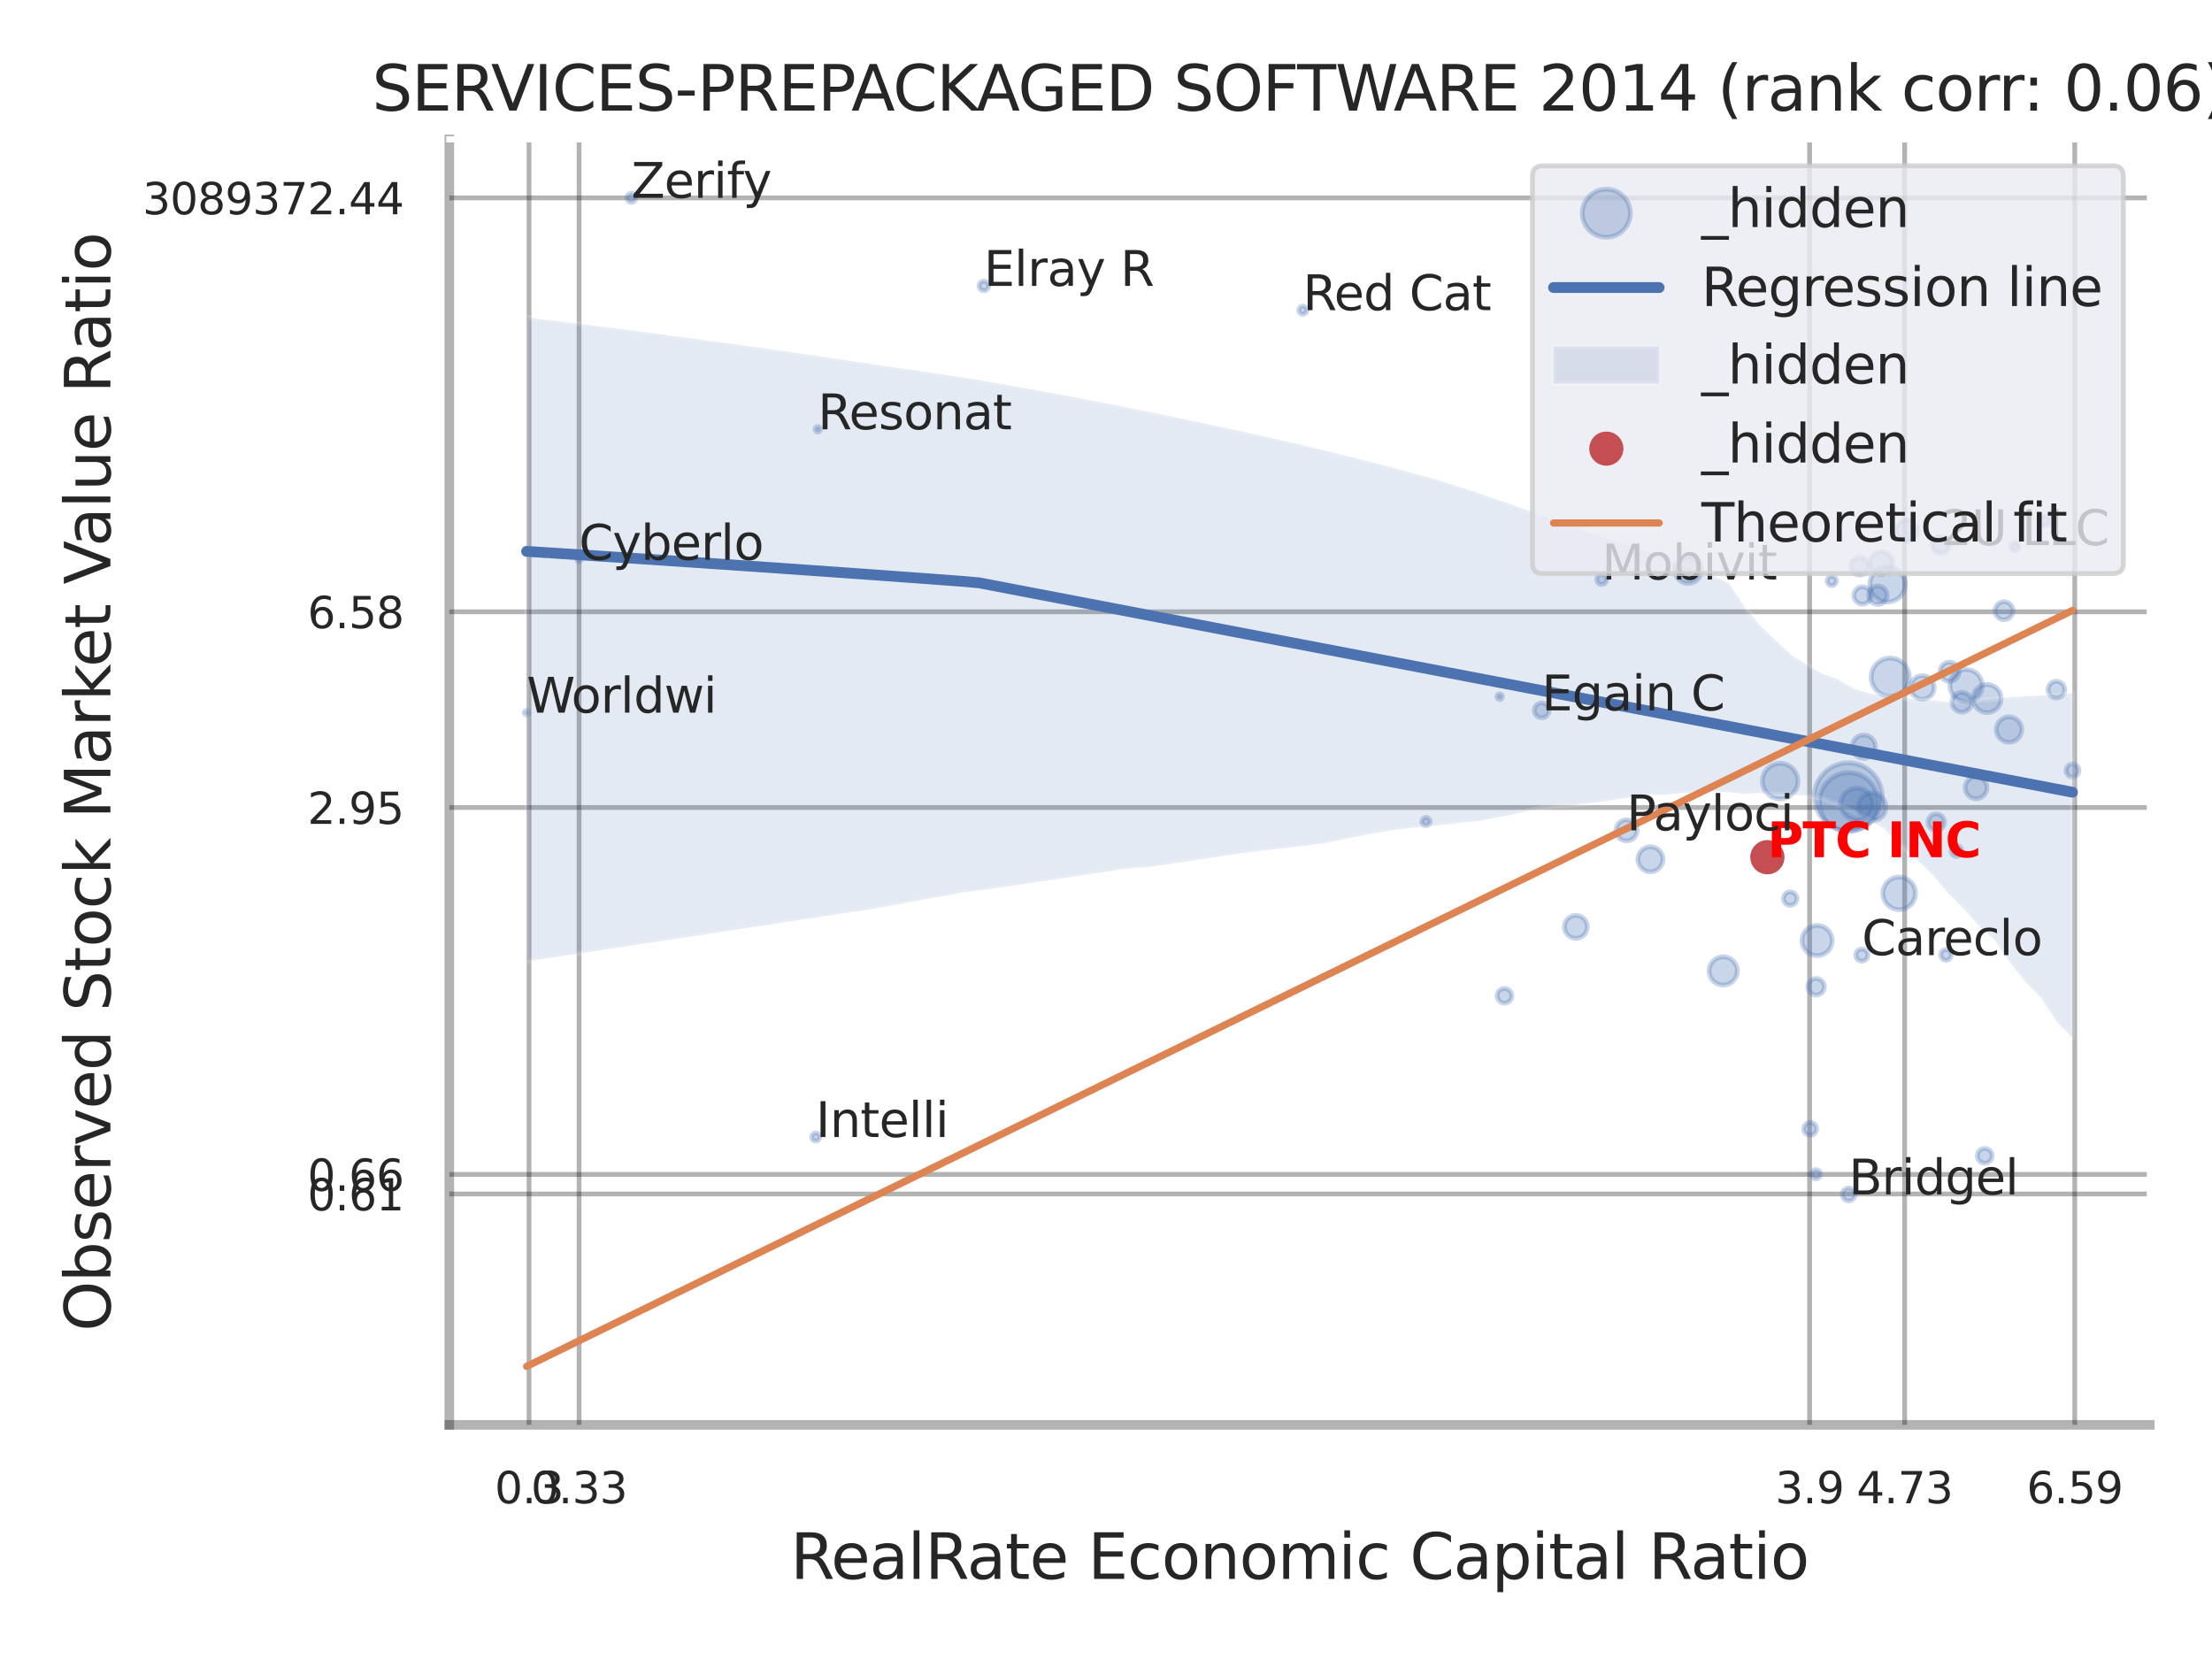 <?xml version="1.0" encoding="utf-8" standalone="no"?>
<!DOCTYPE svg PUBLIC "-//W3C//DTD SVG 1.1//EN"
  "http://www.w3.org/Graphics/SVG/1.1/DTD/svg11.dtd">
<svg xmlns:xlink="http://www.w3.org/1999/xlink" width="460.8pt" height="345.6pt" viewBox="0 0 460.8 345.6" xmlns="http://www.w3.org/2000/svg" version="1.1">
 <defs>
  <style type="text/css">*{stroke-linejoin: round; stroke-linecap: butt}</style>
 </defs>
 <g id="figure_1">
  <g id="patch_1">
   <path d="M 0 345.6 
L 460.8 345.6 
L 460.8 0 
L 0 0 
z
" style="fill: #ffffff"/>
  </g>
  <g id="axes_1">
   <g id="patch_2">
    <path d="M 93.6 296.82 
L 447.84 296.82 
L 447.84 29.04 
L 93.6 29.04 
z
" style="fill: #ffffff"/>
   </g>
   <g id="matplotlib.axis_1">
    <g id="xtick_1">
     <g id="line2d_1">
      <path d="M 110.206 296.82 
L 110.206 29.04 
" clip-path="url(#p5c513811e5)" style="fill: none; stroke: #000000; stroke-opacity: 0.3; stroke-linecap: round"/>
     </g>
     <g id="text_1">
      <!-- 0.3 -->
      <g style="fill: #262626" transform="translate(103.05 313.159) scale(0.09 -0.09)">
       <defs>
        <path id="DejaVuSans-30" d="M 2034 4250 
Q 1547 4250 1301 3770 
Q 1056 3291 1056 2328 
Q 1056 1369 1301 889 
Q 1547 409 2034 409 
Q 2525 409 2770 889 
Q 3016 1369 3016 2328 
Q 3016 3291 2770 3770 
Q 2525 4250 2034 4250 
z
M 2034 4750 
Q 2819 4750 3233 4129 
Q 3647 3509 3647 2328 
Q 3647 1150 3233 529 
Q 2819 -91 2034 -91 
Q 1250 -91 836 529 
Q 422 1150 422 2328 
Q 422 3509 836 4129 
Q 1250 4750 2034 4750 
z
" transform="scale(0.016)"/>
        <path id="DejaVuSans-2e" d="M 684 794 
L 1344 794 
L 1344 0 
L 684 0 
L 684 794 
z
" transform="scale(0.016)"/>
        <path id="DejaVuSans-33" d="M 2597 2516 
Q 3050 2419 3304 2112 
Q 3559 1806 3559 1356 
Q 3559 666 3084 287 
Q 2609 -91 1734 -91 
Q 1441 -91 1130 -33 
Q 819 25 488 141 
L 488 750 
Q 750 597 1062 519 
Q 1375 441 1716 441 
Q 2309 441 2620 675 
Q 2931 909 2931 1356 
Q 2931 1769 2642 2001 
Q 2353 2234 1838 2234 
L 1294 2234 
L 1294 2753 
L 1863 2753 
Q 2328 2753 2575 2939 
Q 2822 3125 2822 3475 
Q 2822 3834 2567 4026 
Q 2313 4219 1838 4219 
Q 1578 4219 1281 4162 
Q 984 4106 628 3988 
L 628 4550 
Q 988 4650 1302 4700 
Q 1616 4750 1894 4750 
Q 2613 4750 3031 4423 
Q 3450 4097 3450 3541 
Q 3450 3153 3228 2886 
Q 3006 2619 2597 2516 
z
" transform="scale(0.016)"/>
       </defs>
       <use xlink:href="#DejaVuSans-30"/>
       <use xlink:href="#DejaVuSans-2e" transform="translate(63.623 0)"/>
       <use xlink:href="#DejaVuSans-33" transform="translate(95.41 0)"/>
      </g>
     </g>
    </g>
    <g id="xtick_2">
     <g id="line2d_2">
      <path d="M 120.627 296.82 
L 120.627 29.04 
" clip-path="url(#p5c513811e5)" style="fill: none; stroke: #000000; stroke-opacity: 0.3; stroke-linecap: round"/>
     </g>
     <g id="text_2">
      <!-- 0.33 -->
      <g style="fill: #262626" transform="translate(110.607 313.159) scale(0.09 -0.09)">
       <use xlink:href="#DejaVuSans-30"/>
       <use xlink:href="#DejaVuSans-2e" transform="translate(63.623 0)"/>
       <use xlink:href="#DejaVuSans-33" transform="translate(95.41 0)"/>
       <use xlink:href="#DejaVuSans-33" transform="translate(159.033 0)"/>
      </g>
     </g>
    </g>
    <g id="xtick_3">
     <g id="line2d_3">
      <path d="M 376.975 296.82 
L 376.975 29.04 
" clip-path="url(#p5c513811e5)" style="fill: none; stroke: #000000; stroke-opacity: 0.3; stroke-linecap: round"/>
     </g>
     <g id="text_3">
      <!-- 3.9 -->
      <g style="fill: #262626" transform="translate(369.819 313.159) scale(0.09 -0.09)">
       <defs>
        <path id="DejaVuSans-39" d="M 703 97 
L 703 672 
Q 941 559 1184 500 
Q 1428 441 1663 441 
Q 2288 441 2617 861 
Q 2947 1281 2994 2138 
Q 2813 1869 2534 1725 
Q 2256 1581 1919 1581 
Q 1219 1581 811 2004 
Q 403 2428 403 3163 
Q 403 3881 828 4315 
Q 1253 4750 1959 4750 
Q 2769 4750 3195 4129 
Q 3622 3509 3622 2328 
Q 3622 1225 3098 567 
Q 2575 -91 1691 -91 
Q 1453 -91 1209 -44 
Q 966 3 703 97 
z
M 1959 2075 
Q 2384 2075 2632 2365 
Q 2881 2656 2881 3163 
Q 2881 3666 2632 3958 
Q 2384 4250 1959 4250 
Q 1534 4250 1286 3958 
Q 1038 3666 1038 3163 
Q 1038 2656 1286 2365 
Q 1534 2075 1959 2075 
z
" transform="scale(0.016)"/>
       </defs>
       <use xlink:href="#DejaVuSans-33"/>
       <use xlink:href="#DejaVuSans-2e" transform="translate(63.623 0)"/>
       <use xlink:href="#DejaVuSans-39" transform="translate(95.41 0)"/>
      </g>
     </g>
    </g>
    <g id="xtick_4">
     <g id="line2d_4">
      <path d="M 396.775 296.82 
L 396.775 29.04 
" clip-path="url(#p5c513811e5)" style="fill: none; stroke: #000000; stroke-opacity: 0.3; stroke-linecap: round"/>
     </g>
     <g id="text_4">
      <!-- 4.73 -->
      <g style="fill: #262626" transform="translate(386.755 313.159) scale(0.09 -0.09)">
       <defs>
        <path id="DejaVuSans-34" d="M 2419 4116 
L 825 1625 
L 2419 1625 
L 2419 4116 
z
M 2253 4666 
L 3047 4666 
L 3047 1625 
L 3713 1625 
L 3713 1100 
L 3047 1100 
L 3047 0 
L 2419 0 
L 2419 1100 
L 313 1100 
L 313 1709 
L 2253 4666 
z
" transform="scale(0.016)"/>
        <path id="DejaVuSans-37" d="M 525 4666 
L 3525 4666 
L 3525 4397 
L 1831 0 
L 1172 0 
L 2766 4134 
L 525 4134 
L 525 4666 
z
" transform="scale(0.016)"/>
       </defs>
       <use xlink:href="#DejaVuSans-34"/>
       <use xlink:href="#DejaVuSans-2e" transform="translate(63.623 0)"/>
       <use xlink:href="#DejaVuSans-37" transform="translate(95.41 0)"/>
       <use xlink:href="#DejaVuSans-33" transform="translate(159.033 0)"/>
      </g>
     </g>
    </g>
    <g id="xtick_5">
     <g id="line2d_5">
      <path d="M 432.205 296.82 
L 432.205 29.04 
" clip-path="url(#p5c513811e5)" style="fill: none; stroke: #000000; stroke-opacity: 0.3; stroke-linecap: round"/>
     </g>
     <g id="text_5">
      <!-- 6.59 -->
      <g style="fill: #262626" transform="translate(422.185 313.159) scale(0.09 -0.09)">
       <defs>
        <path id="DejaVuSans-36" d="M 2113 2584 
Q 1688 2584 1439 2293 
Q 1191 2003 1191 1497 
Q 1191 994 1439 701 
Q 1688 409 2113 409 
Q 2538 409 2786 701 
Q 3034 994 3034 1497 
Q 3034 2003 2786 2293 
Q 2538 2584 2113 2584 
z
M 3366 4563 
L 3366 3988 
Q 3128 4100 2886 4159 
Q 2644 4219 2406 4219 
Q 1781 4219 1451 3797 
Q 1122 3375 1075 2522 
Q 1259 2794 1537 2939 
Q 1816 3084 2150 3084 
Q 2853 3084 3261 2657 
Q 3669 2231 3669 1497 
Q 3669 778 3244 343 
Q 2819 -91 2113 -91 
Q 1303 -91 875 529 
Q 447 1150 447 2328 
Q 447 3434 972 4092 
Q 1497 4750 2381 4750 
Q 2619 4750 2861 4703 
Q 3103 4656 3366 4563 
z
" transform="scale(0.016)"/>
        <path id="DejaVuSans-35" d="M 691 4666 
L 3169 4666 
L 3169 4134 
L 1269 4134 
L 1269 2991 
Q 1406 3038 1543 3061 
Q 1681 3084 1819 3084 
Q 2600 3084 3056 2656 
Q 3513 2228 3513 1497 
Q 3513 744 3044 326 
Q 2575 -91 1722 -91 
Q 1428 -91 1123 -41 
Q 819 9 494 109 
L 494 744 
Q 775 591 1075 516 
Q 1375 441 1709 441 
Q 2250 441 2565 725 
Q 2881 1009 2881 1497 
Q 2881 1984 2565 2268 
Q 2250 2553 1709 2553 
Q 1456 2553 1204 2497 
Q 953 2441 691 2322 
L 691 4666 
z
" transform="scale(0.016)"/>
       </defs>
       <use xlink:href="#DejaVuSans-36"/>
       <use xlink:href="#DejaVuSans-2e" transform="translate(63.623 0)"/>
       <use xlink:href="#DejaVuSans-35" transform="translate(95.41 0)"/>
       <use xlink:href="#DejaVuSans-39" transform="translate(159.033 0)"/>
      </g>
     </g>
    </g>
    <g id="xtick_6"/>
    <g id="xtick_7"/>
    <g id="text_6">
     <!-- RealRate Economic Capital Ratio -->
     <g style="fill: #262626" transform="translate(164.666 328.908) scale(0.13 -0.13)">
      <defs>
       <path id="DejaVuSans-52" d="M 2841 2188 
Q 3044 2119 3236 1894 
Q 3428 1669 3622 1275 
L 4263 0 
L 3584 0 
L 2988 1197 
Q 2756 1666 2539 1819 
Q 2322 1972 1947 1972 
L 1259 1972 
L 1259 0 
L 628 0 
L 628 4666 
L 2053 4666 
Q 2853 4666 3247 4331 
Q 3641 3997 3641 3322 
Q 3641 2881 3436 2590 
Q 3231 2300 2841 2188 
z
M 1259 4147 
L 1259 2491 
L 2053 2491 
Q 2509 2491 2742 2702 
Q 2975 2913 2975 3322 
Q 2975 3731 2742 3939 
Q 2509 4147 2053 4147 
L 1259 4147 
z
" transform="scale(0.016)"/>
       <path id="DejaVuSans-65" d="M 3597 1894 
L 3597 1613 
L 953 1613 
Q 991 1019 1311 708 
Q 1631 397 2203 397 
Q 2534 397 2845 478 
Q 3156 559 3463 722 
L 3463 178 
Q 3153 47 2828 -22 
Q 2503 -91 2169 -91 
Q 1331 -91 842 396 
Q 353 884 353 1716 
Q 353 2575 817 3079 
Q 1281 3584 2069 3584 
Q 2775 3584 3186 3129 
Q 3597 2675 3597 1894 
z
M 3022 2063 
Q 3016 2534 2758 2815 
Q 2500 3097 2075 3097 
Q 1594 3097 1305 2825 
Q 1016 2553 972 2059 
L 3022 2063 
z
" transform="scale(0.016)"/>
       <path id="DejaVuSans-61" d="M 2194 1759 
Q 1497 1759 1228 1600 
Q 959 1441 959 1056 
Q 959 750 1161 570 
Q 1363 391 1709 391 
Q 2188 391 2477 730 
Q 2766 1069 2766 1631 
L 2766 1759 
L 2194 1759 
z
M 3341 1997 
L 3341 0 
L 2766 0 
L 2766 531 
Q 2569 213 2275 61 
Q 1981 -91 1556 -91 
Q 1019 -91 701 211 
Q 384 513 384 1019 
Q 384 1609 779 1909 
Q 1175 2209 1959 2209 
L 2766 2209 
L 2766 2266 
Q 2766 2663 2505 2880 
Q 2244 3097 1772 3097 
Q 1472 3097 1187 3025 
Q 903 2953 641 2809 
L 641 3341 
Q 956 3463 1253 3523 
Q 1550 3584 1831 3584 
Q 2591 3584 2966 3190 
Q 3341 2797 3341 1997 
z
" transform="scale(0.016)"/>
       <path id="DejaVuSans-6c" d="M 603 4863 
L 1178 4863 
L 1178 0 
L 603 0 
L 603 4863 
z
" transform="scale(0.016)"/>
       <path id="DejaVuSans-74" d="M 1172 4494 
L 1172 3500 
L 2356 3500 
L 2356 3053 
L 1172 3053 
L 1172 1153 
Q 1172 725 1289 603 
Q 1406 481 1766 481 
L 2356 481 
L 2356 0 
L 1766 0 
Q 1100 0 847 248 
Q 594 497 594 1153 
L 594 3053 
L 172 3053 
L 172 3500 
L 594 3500 
L 594 4494 
L 1172 4494 
z
" transform="scale(0.016)"/>
       <path id="DejaVuSans-20" transform="scale(0.016)"/>
       <path id="DejaVuSans-45" d="M 628 4666 
L 3578 4666 
L 3578 4134 
L 1259 4134 
L 1259 2753 
L 3481 2753 
L 3481 2222 
L 1259 2222 
L 1259 531 
L 3634 531 
L 3634 0 
L 628 0 
L 628 4666 
z
" transform="scale(0.016)"/>
       <path id="DejaVuSans-63" d="M 3122 3366 
L 3122 2828 
Q 2878 2963 2633 3030 
Q 2388 3097 2138 3097 
Q 1578 3097 1268 2742 
Q 959 2388 959 1747 
Q 959 1106 1268 751 
Q 1578 397 2138 397 
Q 2388 397 2633 464 
Q 2878 531 3122 666 
L 3122 134 
Q 2881 22 2623 -34 
Q 2366 -91 2075 -91 
Q 1284 -91 818 406 
Q 353 903 353 1747 
Q 353 2603 823 3093 
Q 1294 3584 2113 3584 
Q 2378 3584 2631 3529 
Q 2884 3475 3122 3366 
z
" transform="scale(0.016)"/>
       <path id="DejaVuSans-6f" d="M 1959 3097 
Q 1497 3097 1228 2736 
Q 959 2375 959 1747 
Q 959 1119 1226 758 
Q 1494 397 1959 397 
Q 2419 397 2687 759 
Q 2956 1122 2956 1747 
Q 2956 2369 2687 2733 
Q 2419 3097 1959 3097 
z
M 1959 3584 
Q 2709 3584 3137 3096 
Q 3566 2609 3566 1747 
Q 3566 888 3137 398 
Q 2709 -91 1959 -91 
Q 1206 -91 779 398 
Q 353 888 353 1747 
Q 353 2609 779 3096 
Q 1206 3584 1959 3584 
z
" transform="scale(0.016)"/>
       <path id="DejaVuSans-6e" d="M 3513 2113 
L 3513 0 
L 2938 0 
L 2938 2094 
Q 2938 2591 2744 2837 
Q 2550 3084 2163 3084 
Q 1697 3084 1428 2787 
Q 1159 2491 1159 1978 
L 1159 0 
L 581 0 
L 581 3500 
L 1159 3500 
L 1159 2956 
Q 1366 3272 1645 3428 
Q 1925 3584 2291 3584 
Q 2894 3584 3203 3211 
Q 3513 2838 3513 2113 
z
" transform="scale(0.016)"/>
       <path id="DejaVuSans-6d" d="M 3328 2828 
Q 3544 3216 3844 3400 
Q 4144 3584 4550 3584 
Q 5097 3584 5394 3201 
Q 5691 2819 5691 2113 
L 5691 0 
L 5113 0 
L 5113 2094 
Q 5113 2597 4934 2840 
Q 4756 3084 4391 3084 
Q 3944 3084 3684 2787 
Q 3425 2491 3425 1978 
L 3425 0 
L 2847 0 
L 2847 2094 
Q 2847 2600 2669 2842 
Q 2491 3084 2119 3084 
Q 1678 3084 1418 2786 
Q 1159 2488 1159 1978 
L 1159 0 
L 581 0 
L 581 3500 
L 1159 3500 
L 1159 2956 
Q 1356 3278 1631 3431 
Q 1906 3584 2284 3584 
Q 2666 3584 2933 3390 
Q 3200 3197 3328 2828 
z
" transform="scale(0.016)"/>
       <path id="DejaVuSans-69" d="M 603 3500 
L 1178 3500 
L 1178 0 
L 603 0 
L 603 3500 
z
M 603 4863 
L 1178 4863 
L 1178 4134 
L 603 4134 
L 603 4863 
z
" transform="scale(0.016)"/>
       <path id="DejaVuSans-43" d="M 4122 4306 
L 4122 3641 
Q 3803 3938 3442 4084 
Q 3081 4231 2675 4231 
Q 1875 4231 1450 3742 
Q 1025 3253 1025 2328 
Q 1025 1406 1450 917 
Q 1875 428 2675 428 
Q 3081 428 3442 575 
Q 3803 722 4122 1019 
L 4122 359 
Q 3791 134 3420 21 
Q 3050 -91 2638 -91 
Q 1578 -91 968 557 
Q 359 1206 359 2328 
Q 359 3453 968 4101 
Q 1578 4750 2638 4750 
Q 3056 4750 3426 4639 
Q 3797 4528 4122 4306 
z
" transform="scale(0.016)"/>
       <path id="DejaVuSans-70" d="M 1159 525 
L 1159 -1331 
L 581 -1331 
L 581 3500 
L 1159 3500 
L 1159 2969 
Q 1341 3281 1617 3432 
Q 1894 3584 2278 3584 
Q 2916 3584 3314 3078 
Q 3713 2572 3713 1747 
Q 3713 922 3314 415 
Q 2916 -91 2278 -91 
Q 1894 -91 1617 61 
Q 1341 213 1159 525 
z
M 3116 1747 
Q 3116 2381 2855 2742 
Q 2594 3103 2138 3103 
Q 1681 3103 1420 2742 
Q 1159 2381 1159 1747 
Q 1159 1113 1420 752 
Q 1681 391 2138 391 
Q 2594 391 2855 752 
Q 3116 1113 3116 1747 
z
" transform="scale(0.016)"/>
      </defs>
      <use xlink:href="#DejaVuSans-52"/>
      <use xlink:href="#DejaVuSans-65" transform="translate(64.982 0)"/>
      <use xlink:href="#DejaVuSans-61" transform="translate(126.506 0)"/>
      <use xlink:href="#DejaVuSans-6c" transform="translate(187.785 0)"/>
      <use xlink:href="#DejaVuSans-52" transform="translate(215.568 0)"/>
      <use xlink:href="#DejaVuSans-61" transform="translate(282.801 0)"/>
      <use xlink:href="#DejaVuSans-74" transform="translate(344.08 0)"/>
      <use xlink:href="#DejaVuSans-65" transform="translate(383.289 0)"/>
      <use xlink:href="#DejaVuSans-20" transform="translate(444.812 0)"/>
      <use xlink:href="#DejaVuSans-45" transform="translate(476.6 0)"/>
      <use xlink:href="#DejaVuSans-63" transform="translate(539.783 0)"/>
      <use xlink:href="#DejaVuSans-6f" transform="translate(594.764 0)"/>
      <use xlink:href="#DejaVuSans-6e" transform="translate(655.945 0)"/>
      <use xlink:href="#DejaVuSans-6f" transform="translate(719.324 0)"/>
      <use xlink:href="#DejaVuSans-6d" transform="translate(780.506 0)"/>
      <use xlink:href="#DejaVuSans-69" transform="translate(877.918 0)"/>
      <use xlink:href="#DejaVuSans-63" transform="translate(905.701 0)"/>
      <use xlink:href="#DejaVuSans-20" transform="translate(960.682 0)"/>
      <use xlink:href="#DejaVuSans-43" transform="translate(992.469 0)"/>
      <use xlink:href="#DejaVuSans-61" transform="translate(1062.293 0)"/>
      <use xlink:href="#DejaVuSans-70" transform="translate(1123.572 0)"/>
      <use xlink:href="#DejaVuSans-69" transform="translate(1187.049 0)"/>
      <use xlink:href="#DejaVuSans-74" transform="translate(1214.832 0)"/>
      <use xlink:href="#DejaVuSans-61" transform="translate(1254.041 0)"/>
      <use xlink:href="#DejaVuSans-6c" transform="translate(1315.32 0)"/>
      <use xlink:href="#DejaVuSans-20" transform="translate(1343.104 0)"/>
      <use xlink:href="#DejaVuSans-52" transform="translate(1374.891 0)"/>
      <use xlink:href="#DejaVuSans-61" transform="translate(1442.123 0)"/>
      <use xlink:href="#DejaVuSans-74" transform="translate(1503.402 0)"/>
      <use xlink:href="#DejaVuSans-69" transform="translate(1542.611 0)"/>
      <use xlink:href="#DejaVuSans-6f" transform="translate(1570.395 0)"/>
     </g>
    </g>
   </g>
   <g id="matplotlib.axis_2">
    <g id="ytick_1">
     <g id="line2d_6">
      <path d="M 93.6 248.729 
L 447.84 248.729 
" clip-path="url(#p5c513811e5)" style="fill: none; stroke: #000000; stroke-opacity: 0.3; stroke-linecap: round"/>
     </g>
     <g id="text_7">
      <!-- 0.61 -->
      <g style="fill: #262626" transform="translate(64.061 252.149) scale(0.09 -0.09)">
       <defs>
        <path id="DejaVuSans-31" d="M 794 531 
L 1825 531 
L 1825 4091 
L 703 3866 
L 703 4441 
L 1819 4666 
L 2450 4666 
L 2450 531 
L 3481 531 
L 3481 0 
L 794 0 
L 794 531 
z
" transform="scale(0.016)"/>
       </defs>
       <use xlink:href="#DejaVuSans-30"/>
       <use xlink:href="#DejaVuSans-2e" transform="translate(63.623 0)"/>
       <use xlink:href="#DejaVuSans-36" transform="translate(95.41 0)"/>
       <use xlink:href="#DejaVuSans-31" transform="translate(159.033 0)"/>
      </g>
     </g>
    </g>
    <g id="ytick_2">
     <g id="line2d_7">
      <path d="M 93.6 244.653 
L 447.84 244.653 
" clip-path="url(#p5c513811e5)" style="fill: none; stroke: #000000; stroke-opacity: 0.3; stroke-linecap: round"/>
     </g>
     <g id="text_8">
      <!-- 0.66 -->
      <g style="fill: #262626" transform="translate(64.061 248.072) scale(0.09 -0.09)">
       <use xlink:href="#DejaVuSans-30"/>
       <use xlink:href="#DejaVuSans-2e" transform="translate(63.623 0)"/>
       <use xlink:href="#DejaVuSans-36" transform="translate(95.41 0)"/>
       <use xlink:href="#DejaVuSans-36" transform="translate(159.033 0)"/>
      </g>
     </g>
    </g>
    <g id="ytick_3">
     <g id="line2d_8">
      <path d="M 93.6 168.213 
L 447.84 168.213 
" clip-path="url(#p5c513811e5)" style="fill: none; stroke: #000000; stroke-opacity: 0.3; stroke-linecap: round"/>
     </g>
     <g id="text_9">
      <!-- 2.95 -->
      <g style="fill: #262626" transform="translate(64.061 171.632) scale(0.09 -0.09)">
       <defs>
        <path id="DejaVuSans-32" d="M 1228 531 
L 3431 531 
L 3431 0 
L 469 0 
L 469 531 
Q 828 903 1448 1529 
Q 2069 2156 2228 2338 
Q 2531 2678 2651 2914 
Q 2772 3150 2772 3378 
Q 2772 3750 2511 3984 
Q 2250 4219 1831 4219 
Q 1534 4219 1204 4116 
Q 875 4013 500 3803 
L 500 4441 
Q 881 4594 1212 4672 
Q 1544 4750 1819 4750 
Q 2544 4750 2975 4387 
Q 3406 4025 3406 3419 
Q 3406 3131 3298 2873 
Q 3191 2616 2906 2266 
Q 2828 2175 2409 1742 
Q 1991 1309 1228 531 
z
" transform="scale(0.016)"/>
       </defs>
       <use xlink:href="#DejaVuSans-32"/>
       <use xlink:href="#DejaVuSans-2e" transform="translate(63.623 0)"/>
       <use xlink:href="#DejaVuSans-39" transform="translate(95.41 0)"/>
       <use xlink:href="#DejaVuSans-35" transform="translate(159.033 0)"/>
      </g>
     </g>
    </g>
    <g id="ytick_4">
     <g id="line2d_9">
      <path d="M 93.6 127.444 
L 447.84 127.444 
" clip-path="url(#p5c513811e5)" style="fill: none; stroke: #000000; stroke-opacity: 0.3; stroke-linecap: round"/>
     </g>
     <g id="text_10">
      <!-- 6.58 -->
      <g style="fill: #262626" transform="translate(64.061 130.864) scale(0.09 -0.09)">
       <defs>
        <path id="DejaVuSans-38" d="M 2034 2216 
Q 1584 2216 1326 1975 
Q 1069 1734 1069 1313 
Q 1069 891 1326 650 
Q 1584 409 2034 409 
Q 2484 409 2743 651 
Q 3003 894 3003 1313 
Q 3003 1734 2745 1975 
Q 2488 2216 2034 2216 
z
M 1403 2484 
Q 997 2584 770 2862 
Q 544 3141 544 3541 
Q 544 4100 942 4425 
Q 1341 4750 2034 4750 
Q 2731 4750 3128 4425 
Q 3525 4100 3525 3541 
Q 3525 3141 3298 2862 
Q 3072 2584 2669 2484 
Q 3125 2378 3379 2068 
Q 3634 1759 3634 1313 
Q 3634 634 3220 271 
Q 2806 -91 2034 -91 
Q 1263 -91 848 271 
Q 434 634 434 1313 
Q 434 1759 690 2068 
Q 947 2378 1403 2484 
z
M 1172 3481 
Q 1172 3119 1398 2916 
Q 1625 2713 2034 2713 
Q 2441 2713 2670 2916 
Q 2900 3119 2900 3481 
Q 2900 3844 2670 4047 
Q 2441 4250 2034 4250 
Q 1625 4250 1398 4047 
Q 1172 3844 1172 3481 
z
" transform="scale(0.016)"/>
       </defs>
       <use xlink:href="#DejaVuSans-36"/>
       <use xlink:href="#DejaVuSans-2e" transform="translate(63.623 0)"/>
       <use xlink:href="#DejaVuSans-35" transform="translate(95.41 0)"/>
       <use xlink:href="#DejaVuSans-38" transform="translate(159.033 0)"/>
      </g>
     </g>
    </g>
    <g id="ytick_5">
     <g id="line2d_10">
      <path d="M 93.6 41.221 
L 447.84 41.221 
" clip-path="url(#p5c513811e5)" style="fill: none; stroke: #000000; stroke-opacity: 0.3; stroke-linecap: round"/>
     </g>
     <g id="text_11">
      <!-- 3089372.44 -->
      <g style="fill: #262626" transform="translate(29.703 44.64) scale(0.09 -0.09)">
       <use xlink:href="#DejaVuSans-33"/>
       <use xlink:href="#DejaVuSans-30" transform="translate(63.623 0)"/>
       <use xlink:href="#DejaVuSans-38" transform="translate(127.246 0)"/>
       <use xlink:href="#DejaVuSans-39" transform="translate(190.869 0)"/>
       <use xlink:href="#DejaVuSans-33" transform="translate(254.492 0)"/>
       <use xlink:href="#DejaVuSans-37" transform="translate(318.115 0)"/>
       <use xlink:href="#DejaVuSans-32" transform="translate(381.738 0)"/>
       <use xlink:href="#DejaVuSans-2e" transform="translate(445.361 0)"/>
       <use xlink:href="#DejaVuSans-34" transform="translate(477.148 0)"/>
       <use xlink:href="#DejaVuSans-34" transform="translate(540.771 0)"/>
      </g>
     </g>
    </g>
    <g id="ytick_6"/>
    <g id="ytick_7"/>
    <g id="ytick_8"/>
    <g id="text_12">
     <!-- Observed Stock Market Value Ratio -->
     <g style="fill: #262626" transform="translate(23 277.332) rotate(-90) scale(0.13 -0.13)">
      <defs>
       <path id="DejaVuSans-4f" d="M 2522 4238 
Q 1834 4238 1429 3725 
Q 1025 3213 1025 2328 
Q 1025 1447 1429 934 
Q 1834 422 2522 422 
Q 3209 422 3611 934 
Q 4013 1447 4013 2328 
Q 4013 3213 3611 3725 
Q 3209 4238 2522 4238 
z
M 2522 4750 
Q 3503 4750 4090 4092 
Q 4678 3434 4678 2328 
Q 4678 1225 4090 567 
Q 3503 -91 2522 -91 
Q 1538 -91 948 565 
Q 359 1222 359 2328 
Q 359 3434 948 4092 
Q 1538 4750 2522 4750 
z
" transform="scale(0.016)"/>
       <path id="DejaVuSans-62" d="M 3116 1747 
Q 3116 2381 2855 2742 
Q 2594 3103 2138 3103 
Q 1681 3103 1420 2742 
Q 1159 2381 1159 1747 
Q 1159 1113 1420 752 
Q 1681 391 2138 391 
Q 2594 391 2855 752 
Q 3116 1113 3116 1747 
z
M 1159 2969 
Q 1341 3281 1617 3432 
Q 1894 3584 2278 3584 
Q 2916 3584 3314 3078 
Q 3713 2572 3713 1747 
Q 3713 922 3314 415 
Q 2916 -91 2278 -91 
Q 1894 -91 1617 61 
Q 1341 213 1159 525 
L 1159 0 
L 581 0 
L 581 4863 
L 1159 4863 
L 1159 2969 
z
" transform="scale(0.016)"/>
       <path id="DejaVuSans-73" d="M 2834 3397 
L 2834 2853 
Q 2591 2978 2328 3040 
Q 2066 3103 1784 3103 
Q 1356 3103 1142 2972 
Q 928 2841 928 2578 
Q 928 2378 1081 2264 
Q 1234 2150 1697 2047 
L 1894 2003 
Q 2506 1872 2764 1633 
Q 3022 1394 3022 966 
Q 3022 478 2636 193 
Q 2250 -91 1575 -91 
Q 1294 -91 989 -36 
Q 684 19 347 128 
L 347 722 
Q 666 556 975 473 
Q 1284 391 1588 391 
Q 1994 391 2212 530 
Q 2431 669 2431 922 
Q 2431 1156 2273 1281 
Q 2116 1406 1581 1522 
L 1381 1569 
Q 847 1681 609 1914 
Q 372 2147 372 2553 
Q 372 3047 722 3315 
Q 1072 3584 1716 3584 
Q 2034 3584 2315 3537 
Q 2597 3491 2834 3397 
z
" transform="scale(0.016)"/>
       <path id="DejaVuSans-72" d="M 2631 2963 
Q 2534 3019 2420 3045 
Q 2306 3072 2169 3072 
Q 1681 3072 1420 2755 
Q 1159 2438 1159 1844 
L 1159 0 
L 581 0 
L 581 3500 
L 1159 3500 
L 1159 2956 
Q 1341 3275 1631 3429 
Q 1922 3584 2338 3584 
Q 2397 3584 2469 3576 
Q 2541 3569 2628 3553 
L 2631 2963 
z
" transform="scale(0.016)"/>
       <path id="DejaVuSans-76" d="M 191 3500 
L 800 3500 
L 1894 563 
L 2988 3500 
L 3597 3500 
L 2284 0 
L 1503 0 
L 191 3500 
z
" transform="scale(0.016)"/>
       <path id="DejaVuSans-64" d="M 2906 2969 
L 2906 4863 
L 3481 4863 
L 3481 0 
L 2906 0 
L 2906 525 
Q 2725 213 2448 61 
Q 2172 -91 1784 -91 
Q 1150 -91 751 415 
Q 353 922 353 1747 
Q 353 2572 751 3078 
Q 1150 3584 1784 3584 
Q 2172 3584 2448 3432 
Q 2725 3281 2906 2969 
z
M 947 1747 
Q 947 1113 1208 752 
Q 1469 391 1925 391 
Q 2381 391 2643 752 
Q 2906 1113 2906 1747 
Q 2906 2381 2643 2742 
Q 2381 3103 1925 3103 
Q 1469 3103 1208 2742 
Q 947 2381 947 1747 
z
" transform="scale(0.016)"/>
       <path id="DejaVuSans-53" d="M 3425 4513 
L 3425 3897 
Q 3066 4069 2747 4153 
Q 2428 4238 2131 4238 
Q 1616 4238 1336 4038 
Q 1056 3838 1056 3469 
Q 1056 3159 1242 3001 
Q 1428 2844 1947 2747 
L 2328 2669 
Q 3034 2534 3370 2195 
Q 3706 1856 3706 1288 
Q 3706 609 3251 259 
Q 2797 -91 1919 -91 
Q 1588 -91 1214 -16 
Q 841 59 441 206 
L 441 856 
Q 825 641 1194 531 
Q 1563 422 1919 422 
Q 2459 422 2753 634 
Q 3047 847 3047 1241 
Q 3047 1584 2836 1778 
Q 2625 1972 2144 2069 
L 1759 2144 
Q 1053 2284 737 2584 
Q 422 2884 422 3419 
Q 422 4038 858 4394 
Q 1294 4750 2059 4750 
Q 2388 4750 2728 4690 
Q 3069 4631 3425 4513 
z
" transform="scale(0.016)"/>
       <path id="DejaVuSans-6b" d="M 581 4863 
L 1159 4863 
L 1159 1991 
L 2875 3500 
L 3609 3500 
L 1753 1863 
L 3688 0 
L 2938 0 
L 1159 1709 
L 1159 0 
L 581 0 
L 581 4863 
z
" transform="scale(0.016)"/>
       <path id="DejaVuSans-4d" d="M 628 4666 
L 1569 4666 
L 2759 1491 
L 3956 4666 
L 4897 4666 
L 4897 0 
L 4281 0 
L 4281 4097 
L 3078 897 
L 2444 897 
L 1241 4097 
L 1241 0 
L 628 0 
L 628 4666 
z
" transform="scale(0.016)"/>
       <path id="DejaVuSans-56" d="M 1831 0 
L 50 4666 
L 709 4666 
L 2188 738 
L 3669 4666 
L 4325 4666 
L 2547 0 
L 1831 0 
z
" transform="scale(0.016)"/>
       <path id="DejaVuSans-75" d="M 544 1381 
L 544 3500 
L 1119 3500 
L 1119 1403 
Q 1119 906 1312 657 
Q 1506 409 1894 409 
Q 2359 409 2629 706 
Q 2900 1003 2900 1516 
L 2900 3500 
L 3475 3500 
L 3475 0 
L 2900 0 
L 2900 538 
Q 2691 219 2414 64 
Q 2138 -91 1772 -91 
Q 1169 -91 856 284 
Q 544 659 544 1381 
z
M 1991 3584 
L 1991 3584 
z
" transform="scale(0.016)"/>
      </defs>
      <use xlink:href="#DejaVuSans-4f"/>
      <use xlink:href="#DejaVuSans-62" transform="translate(78.711 0)"/>
      <use xlink:href="#DejaVuSans-73" transform="translate(142.188 0)"/>
      <use xlink:href="#DejaVuSans-65" transform="translate(194.287 0)"/>
      <use xlink:href="#DejaVuSans-72" transform="translate(255.811 0)"/>
      <use xlink:href="#DejaVuSans-76" transform="translate(296.924 0)"/>
      <use xlink:href="#DejaVuSans-65" transform="translate(356.104 0)"/>
      <use xlink:href="#DejaVuSans-64" transform="translate(417.627 0)"/>
      <use xlink:href="#DejaVuSans-20" transform="translate(481.104 0)"/>
      <use xlink:href="#DejaVuSans-53" transform="translate(512.891 0)"/>
      <use xlink:href="#DejaVuSans-74" transform="translate(576.367 0)"/>
      <use xlink:href="#DejaVuSans-6f" transform="translate(615.576 0)"/>
      <use xlink:href="#DejaVuSans-63" transform="translate(676.758 0)"/>
      <use xlink:href="#DejaVuSans-6b" transform="translate(731.738 0)"/>
      <use xlink:href="#DejaVuSans-20" transform="translate(789.648 0)"/>
      <use xlink:href="#DejaVuSans-4d" transform="translate(821.436 0)"/>
      <use xlink:href="#DejaVuSans-61" transform="translate(907.715 0)"/>
      <use xlink:href="#DejaVuSans-72" transform="translate(968.994 0)"/>
      <use xlink:href="#DejaVuSans-6b" transform="translate(1010.107 0)"/>
      <use xlink:href="#DejaVuSans-65" transform="translate(1064.393 0)"/>
      <use xlink:href="#DejaVuSans-74" transform="translate(1125.916 0)"/>
      <use xlink:href="#DejaVuSans-20" transform="translate(1165.125 0)"/>
      <use xlink:href="#DejaVuSans-56" transform="translate(1196.912 0)"/>
      <use xlink:href="#DejaVuSans-61" transform="translate(1257.57 0)"/>
      <use xlink:href="#DejaVuSans-6c" transform="translate(1318.85 0)"/>
      <use xlink:href="#DejaVuSans-75" transform="translate(1346.633 0)"/>
      <use xlink:href="#DejaVuSans-65" transform="translate(1410.012 0)"/>
      <use xlink:href="#DejaVuSans-20" transform="translate(1471.535 0)"/>
      <use xlink:href="#DejaVuSans-52" transform="translate(1503.322 0)"/>
      <use xlink:href="#DejaVuSans-61" transform="translate(1570.555 0)"/>
      <use xlink:href="#DejaVuSans-74" transform="translate(1631.834 0)"/>
      <use xlink:href="#DejaVuSans-69" transform="translate(1671.043 0)"/>
      <use xlink:href="#DejaVuSans-6f" transform="translate(1698.826 0)"/>
     </g>
    </g>
   </g>
   <g id="PathCollection_1">
    <path d="M 407.58 178.405 
C 407.88 178.405 408.168 178.286 408.38 178.074 
C 408.593 177.861 408.712 177.573 408.712 177.273 
C 408.712 176.973 408.593 176.685 408.38 176.473 
C 408.168 176.261 407.88 176.141 407.58 176.141 
C 407.28 176.141 406.992 176.261 406.78 176.473 
C 406.567 176.685 406.448 176.973 406.448 177.273 
C 406.448 177.573 406.567 177.861 406.78 178.074 
C 406.992 178.286 407.28 178.405 407.58 178.405 
z
" clip-path="url(#p5c513811e5)" style="fill: #4c72b0; fill-opacity: 0.3; stroke: #4c72b0; stroke-opacity: 0.3"/>
    <path d="M 370.839 166.419 
C 371.821 166.419 372.764 166.029 373.459 165.334 
C 374.154 164.639 374.544 163.697 374.544 162.714 
C 374.544 161.731 374.154 160.789 373.459 160.094 
C 372.764 159.399 371.821 159.008 370.839 159.008 
C 369.856 159.008 368.913 159.399 368.218 160.094 
C 367.524 160.789 367.133 161.731 367.133 162.714 
C 367.133 163.697 367.524 164.639 368.218 165.334 
C 368.913 166.029 369.856 166.419 370.839 166.419 
z
" clip-path="url(#p5c513811e5)" style="fill: #4c72b0; fill-opacity: 0.3; stroke: #4c72b0; stroke-opacity: 0.3"/>
    <path d="M 403.361 173.019 
C 403.821 173.019 404.262 172.836 404.587 172.511 
C 404.913 172.185 405.096 171.744 405.096 171.284 
C 405.096 170.824 404.913 170.382 404.587 170.057 
C 404.262 169.732 403.821 169.549 403.361 169.549 
C 402.9 169.549 402.459 169.732 402.134 170.057 
C 401.808 170.382 401.626 170.824 401.626 171.284 
C 401.626 171.744 401.808 172.185 402.134 172.511 
C 402.459 172.836 402.9 173.019 403.361 173.019 
z
" clip-path="url(#p5c513811e5)" style="fill: #4c72b0; fill-opacity: 0.3; stroke: #4c72b0; stroke-opacity: 0.3"/>
    <path d="M 297.061 172.038 
C 297.29 172.038 297.51 171.947 297.672 171.785 
C 297.834 171.623 297.925 171.403 297.925 171.174 
C 297.925 170.945 297.834 170.725 297.672 170.563 
C 297.51 170.401 297.29 170.31 297.061 170.31 
C 296.832 170.31 296.613 170.401 296.451 170.563 
C 296.289 170.725 296.198 170.945 296.198 171.174 
C 296.198 171.403 296.289 171.623 296.451 171.785 
C 296.613 171.947 296.832 172.038 297.061 172.038 
z
" clip-path="url(#p5c513811e5)" style="fill: #4c72b0; fill-opacity: 0.3; stroke: #4c72b0; stroke-opacity: 0.3"/>
    <path d="M 271.412 65.449 
C 271.633 65.449 271.845 65.361 272.002 65.205 
C 272.158 65.048 272.246 64.836 272.246 64.615 
C 272.246 64.394 272.158 64.182 272.002 64.025 
C 271.845 63.869 271.633 63.781 271.412 63.781 
C 271.191 63.781 270.979 63.869 270.822 64.025 
C 270.666 64.182 270.578 64.394 270.578 64.615 
C 270.578 64.836 270.666 65.048 270.822 65.205 
C 270.979 65.361 271.191 65.449 271.412 65.449 
z
" clip-path="url(#p5c513811e5)" style="fill: #4c72b0; fill-opacity: 0.3; stroke: #4c72b0; stroke-opacity: 0.3"/>
    <path d="M 409.587 146.189 
C 410.48 146.189 411.336 145.835 411.967 145.203 
C 412.598 144.572 412.953 143.716 412.953 142.823 
C 412.953 141.93 412.598 141.074 411.967 140.443 
C 411.336 139.812 410.48 139.457 409.587 139.457 
C 408.694 139.457 407.838 139.812 407.207 140.443 
C 406.576 141.074 406.221 141.93 406.221 142.823 
C 406.221 143.716 406.576 144.572 407.207 145.203 
C 407.838 145.835 408.694 146.189 409.587 146.189 
z
" clip-path="url(#p5c513811e5)" style="fill: #4c72b0; fill-opacity: 0.3; stroke: #4c72b0; stroke-opacity: 0.3"/>
    <path d="M 385.033 173.045 
C 386.908 173.045 388.707 172.3 390.033 170.974 
C 391.359 169.648 392.104 167.85 392.104 165.974 
C 392.104 164.099 391.359 162.3 390.033 160.974 
C 388.707 159.648 386.908 158.903 385.033 158.903 
C 383.157 158.903 381.359 159.648 380.033 160.974 
C 378.707 162.3 377.962 164.099 377.962 165.974 
C 377.962 167.85 378.707 169.648 380.033 170.974 
C 381.359 172.3 383.157 173.045 385.033 173.045 
z
" clip-path="url(#p5c513811e5)" style="fill: #4c72b0; fill-opacity: 0.3; stroke: #4c72b0; stroke-opacity: 0.3"/>
    <path d="M 393.771 145.034 
C 394.825 145.034 395.836 144.616 396.581 143.871 
C 397.326 143.126 397.744 142.115 397.744 141.061 
C 397.744 140.008 397.326 138.997 396.581 138.252 
C 395.836 137.507 394.825 137.089 393.771 137.089 
C 392.718 137.089 391.707 137.507 390.962 138.252 
C 390.217 138.997 389.799 140.008 389.799 141.061 
C 389.799 142.115 390.217 143.126 390.962 143.871 
C 391.707 144.616 392.718 145.034 393.771 145.034 
z
" clip-path="url(#p5c513811e5)" style="fill: #4c72b0; fill-opacity: 0.3; stroke: #4c72b0; stroke-opacity: 0.3"/>
    <path d="M 378.318 245.564 
C 378.57 245.564 378.812 245.464 378.99 245.286 
C 379.169 245.107 379.269 244.865 379.269 244.613 
C 379.269 244.361 379.169 244.119 378.99 243.94 
C 378.812 243.762 378.57 243.661 378.318 243.661 
C 378.065 243.661 377.823 243.762 377.645 243.94 
C 377.466 244.119 377.366 244.361 377.366 244.613 
C 377.366 244.865 377.466 245.107 377.645 245.286 
C 377.823 245.464 378.065 245.564 378.318 245.564 
z
" clip-path="url(#p5c513811e5)" style="fill: #4c72b0; fill-opacity: 0.3; stroke: #4c72b0; stroke-opacity: 0.3"/>
    <path d="M 386.817 170.869 
C 387.704 170.869 388.555 170.516 389.182 169.889 
C 389.81 169.261 390.162 168.41 390.162 167.523 
C 390.162 166.636 389.81 165.785 389.182 165.157 
C 388.555 164.53 387.704 164.177 386.817 164.177 
C 385.929 164.177 385.078 164.53 384.451 165.157 
C 383.824 165.785 383.471 166.636 383.471 167.523 
C 383.471 168.41 383.824 169.261 384.451 169.889 
C 385.078 170.516 385.929 170.869 386.817 170.869 
z
" clip-path="url(#p5c513811e5)" style="fill: #4c72b0; fill-opacity: 0.3; stroke: #4c72b0; stroke-opacity: 0.3"/>
    <path d="M 368.176 181.626 
C 368.986 181.626 369.763 181.305 370.336 180.732 
C 370.909 180.159 371.23 179.382 371.23 178.572 
C 371.23 177.762 370.909 176.985 370.336 176.413 
C 369.763 175.84 368.986 175.518 368.176 175.518 
C 367.366 175.518 366.589 175.84 366.017 176.413 
C 365.444 176.985 365.122 177.762 365.122 178.572 
C 365.122 179.382 365.444 180.159 366.017 180.732 
C 366.589 181.305 367.366 181.626 368.176 181.626 
z
" clip-path="url(#p5c513811e5)" style="fill: #4c72b0; fill-opacity: 0.3; stroke: #4c72b0; stroke-opacity: 0.3"/>
    <path d="M 391.927 119.671 
C 392.556 119.671 393.159 119.421 393.604 118.977 
C 394.049 118.532 394.299 117.928 394.299 117.299 
C 394.299 116.67 394.049 116.067 393.604 115.622 
C 393.159 115.177 392.556 114.927 391.927 114.927 
C 391.298 114.927 390.695 115.177 390.25 115.622 
C 389.805 116.067 389.555 116.67 389.555 117.299 
C 389.555 117.928 389.805 118.532 390.25 118.977 
C 390.695 119.421 391.298 119.671 391.927 119.671 
z
" clip-path="url(#p5c513811e5)" style="fill: #4c72b0; fill-opacity: 0.3; stroke: #4c72b0; stroke-opacity: 0.3"/>
    <path d="M 312.422 145.714 
C 312.577 145.714 312.725 145.652 312.835 145.543 
C 312.944 145.434 313.005 145.286 313.005 145.131 
C 313.005 144.977 312.944 144.828 312.835 144.719 
C 312.725 144.61 312.577 144.548 312.422 144.548 
C 312.268 144.548 312.12 144.61 312.01 144.719 
C 311.901 144.828 311.84 144.977 311.84 145.131 
C 311.84 145.286 311.901 145.434 312.01 145.543 
C 312.12 145.652 312.268 145.714 312.422 145.714 
z
" clip-path="url(#p5c513811e5)" style="fill: #4c72b0; fill-opacity: 0.3; stroke: #4c72b0; stroke-opacity: 0.3"/>
    <path d="M 411.658 166.387 
C 412.266 166.387 412.85 166.145 413.281 165.715 
C 413.711 165.284 413.953 164.7 413.953 164.091 
C 413.953 163.483 413.711 162.899 413.281 162.468 
C 412.85 162.038 412.266 161.796 411.658 161.796 
C 411.049 161.796 410.465 162.038 410.034 162.468 
C 409.604 162.899 409.362 163.483 409.362 164.091 
C 409.362 164.7 409.604 165.284 410.034 165.715 
C 410.465 166.145 411.049 166.387 411.658 166.387 
z
" clip-path="url(#p5c513811e5)" style="fill: #4c72b0; fill-opacity: 0.3; stroke: #4c72b0; stroke-opacity: 0.3"/>
    <path d="M 395.637 189.494 
C 396.537 189.494 397.401 189.137 398.038 188.5 
C 398.674 187.863 399.032 186.999 399.032 186.099 
C 399.032 185.199 398.674 184.335 398.038 183.698 
C 397.401 183.061 396.537 182.704 395.637 182.704 
C 394.736 182.704 393.873 183.061 393.236 183.698 
C 392.599 184.335 392.242 185.199 392.242 186.099 
C 392.242 186.999 392.599 187.863 393.236 188.5 
C 393.873 189.137 394.736 189.494 395.637 189.494 
z
" clip-path="url(#p5c513811e5)" style="fill: #4c72b0; fill-opacity: 0.3; stroke: #4c72b0; stroke-opacity: 0.3"/>
    <path d="M 393.218 125.4 
C 394.194 125.4 395.13 125.012 395.82 124.322 
C 396.511 123.632 396.898 122.696 396.898 121.72 
C 396.898 120.744 396.511 119.807 395.82 119.117 
C 395.13 118.427 394.194 118.039 393.218 118.039 
C 392.242 118.039 391.306 118.427 390.616 119.117 
C 389.926 119.807 389.538 120.744 389.538 121.72 
C 389.538 122.696 389.926 123.632 390.616 124.322 
C 391.306 125.012 392.242 125.4 393.218 125.4 
z
" clip-path="url(#p5c513811e5)" style="fill: #4c72b0; fill-opacity: 0.3; stroke: #4c72b0; stroke-opacity: 0.3"/>
    <path d="M 170.369 90.014 
C 170.524 90.014 170.672 89.953 170.781 89.843 
C 170.891 89.734 170.952 89.586 170.952 89.431 
C 170.952 89.277 170.891 89.128 170.781 89.019 
C 170.672 88.91 170.524 88.848 170.369 88.848 
C 170.214 88.848 170.066 88.91 169.957 89.019 
C 169.847 89.128 169.786 89.277 169.786 89.431 
C 169.786 89.586 169.847 89.734 169.957 89.843 
C 170.066 89.953 170.214 90.014 170.369 90.014 
z
" clip-path="url(#p5c513811e5)" style="fill: #4c72b0; fill-opacity: 0.3; stroke: #4c72b0; stroke-opacity: 0.3"/>
    <path d="M 418.516 154.645 
C 419.222 154.645 419.898 154.364 420.397 153.866 
C 420.896 153.367 421.176 152.691 421.176 151.985 
C 421.176 151.28 420.896 150.604 420.397 150.105 
C 419.898 149.606 419.222 149.326 418.516 149.326 
C 417.811 149.326 417.135 149.606 416.636 150.105 
C 416.137 150.604 415.857 151.28 415.857 151.985 
C 415.857 152.691 416.137 153.367 416.636 153.866 
C 417.135 154.364 417.811 154.645 418.516 154.645 
z
" clip-path="url(#p5c513811e5)" style="fill: #4c72b0; fill-opacity: 0.3; stroke: #4c72b0; stroke-opacity: 0.3"/>
    <path d="M 313.416 208.978 
C 313.822 208.978 314.212 208.816 314.499 208.529 
C 314.786 208.242 314.948 207.852 314.948 207.446 
C 314.948 207.039 314.786 206.65 314.499 206.362 
C 314.212 206.075 313.822 205.914 313.416 205.914 
C 313.009 205.914 312.62 206.075 312.332 206.362 
C 312.045 206.65 311.884 207.039 311.884 207.446 
C 311.884 207.852 312.045 208.242 312.332 208.529 
C 312.62 208.816 313.009 208.978 313.416 208.978 
z
" clip-path="url(#p5c513811e5)" style="fill: #4c72b0; fill-opacity: 0.3; stroke: #4c72b0; stroke-opacity: 0.3"/>
    <path d="M 358.977 205.201 
C 359.757 205.201 360.505 204.891 361.057 204.34 
C 361.608 203.788 361.918 203.04 361.918 202.26 
C 361.918 201.48 361.608 200.732 361.057 200.18 
C 360.505 199.629 359.757 199.319 358.977 199.319 
C 358.197 199.319 357.449 199.629 356.897 200.18 
C 356.346 200.732 356.036 201.48 356.036 202.26 
C 356.036 203.04 356.346 203.788 356.897 204.34 
C 357.449 204.891 358.197 205.201 358.977 205.201 
z
" clip-path="url(#p5c513811e5)" style="fill: #4c72b0; fill-opacity: 0.3; stroke: #4c72b0; stroke-opacity: 0.3"/>
    <path d="M 377.084 236.508 
C 377.439 236.508 377.779 236.367 378.03 236.116 
C 378.281 235.865 378.422 235.525 378.422 235.17 
C 378.422 234.815 378.281 234.475 378.03 234.224 
C 377.779 233.973 377.439 233.832 377.084 233.832 
C 376.729 233.832 376.389 233.973 376.138 234.224 
C 375.887 234.475 375.746 234.815 375.746 235.17 
C 375.746 235.525 375.887 235.865 376.138 236.116 
C 376.389 236.367 376.729 236.508 377.084 236.508 
z
" clip-path="url(#p5c513811e5)" style="fill: #4c72b0; fill-opacity: 0.3; stroke: #4c72b0; stroke-opacity: 0.3"/>
    <path d="M 378.538 199.079 
C 379.372 199.079 380.173 198.748 380.763 198.158 
C 381.354 197.567 381.685 196.767 381.685 195.932 
C 381.685 195.097 381.354 194.296 380.763 193.706 
C 380.173 193.116 379.372 192.784 378.538 192.784 
C 377.703 192.784 376.902 193.116 376.312 193.706 
C 375.721 194.296 375.39 195.097 375.39 195.932 
C 375.39 196.767 375.721 197.567 376.312 198.158 
C 376.902 198.748 377.703 199.079 378.538 199.079 
z
" clip-path="url(#p5c513811e5)" style="fill: #4c72b0; fill-opacity: 0.3; stroke: #4c72b0; stroke-opacity: 0.3"/>
    <path d="M 372.935 188.602 
C 373.307 188.602 373.664 188.454 373.927 188.191 
C 374.19 187.928 374.338 187.571 374.338 187.199 
C 374.338 186.827 374.19 186.47 373.927 186.207 
C 373.664 185.944 373.307 185.796 372.935 185.796 
C 372.563 185.796 372.206 185.944 371.943 186.207 
C 371.68 186.47 371.532 186.827 371.532 187.199 
C 371.532 187.571 371.68 187.928 371.943 188.191 
C 372.206 188.454 372.563 188.602 372.935 188.602 
z
" clip-path="url(#p5c513811e5)" style="fill: #4c72b0; fill-opacity: 0.3; stroke: #4c72b0; stroke-opacity: 0.3"/>
    <path d="M 413.963 148.447 
C 414.739 148.447 415.484 148.138 416.033 147.589 
C 416.583 147.04 416.891 146.295 416.891 145.518 
C 416.891 144.742 416.583 143.997 416.033 143.448 
C 415.484 142.898 414.739 142.59 413.963 142.59 
C 413.186 142.59 412.441 142.898 411.892 143.448 
C 411.343 143.997 411.034 144.742 411.034 145.518 
C 411.034 146.295 411.343 147.04 411.892 147.589 
C 412.441 148.138 413.186 148.447 413.963 148.447 
z
" clip-path="url(#p5c513811e5)" style="fill: #4c72b0; fill-opacity: 0.3; stroke: #4c72b0; stroke-opacity: 0.3"/>
    <path d="M 431.738 161.869 
C 432.098 161.869 432.444 161.726 432.699 161.471 
C 432.953 161.216 433.096 160.871 433.096 160.51 
C 433.096 160.15 432.953 159.805 432.699 159.55 
C 432.444 159.295 432.098 159.152 431.738 159.152 
C 431.378 159.152 431.032 159.295 430.778 159.55 
C 430.523 159.805 430.38 160.15 430.38 160.51 
C 430.38 160.871 430.523 161.216 430.778 161.471 
C 431.032 161.726 431.378 161.869 431.738 161.869 
z
" clip-path="url(#p5c513811e5)" style="fill: #4c72b0; fill-opacity: 0.3; stroke: #4c72b0; stroke-opacity: 0.3"/>
    <path d="M 413.458 242.322 
C 413.867 242.322 414.258 242.16 414.547 241.871 
C 414.836 241.582 414.998 241.191 414.998 240.782 
C 414.998 240.374 414.836 239.982 414.547 239.693 
C 414.258 239.405 413.867 239.243 413.458 239.243 
C 413.05 239.243 412.658 239.405 412.369 239.693 
C 412.081 239.982 411.919 240.374 411.919 240.782 
C 411.919 241.191 412.081 241.582 412.369 241.871 
C 412.658 242.16 413.05 242.322 413.458 242.322 
z
" clip-path="url(#p5c513811e5)" style="fill: #4c72b0; fill-opacity: 0.3; stroke: #4c72b0; stroke-opacity: 0.3"/>
    <path d="M 405.401 200.028 
C 405.696 200.028 405.979 199.911 406.187 199.702 
C 406.396 199.494 406.513 199.211 406.513 198.916 
C 406.513 198.621 406.396 198.338 406.187 198.129 
C 405.979 197.921 405.696 197.804 405.401 197.804 
C 405.106 197.804 404.823 197.921 404.614 198.129 
C 404.406 198.338 404.289 198.621 404.289 198.916 
C 404.289 199.211 404.406 199.494 404.614 199.702 
C 404.823 199.911 405.106 200.028 405.401 200.028 
z
" clip-path="url(#p5c513811e5)" style="fill: #4c72b0; fill-opacity: 0.3; stroke: #4c72b0; stroke-opacity: 0.3"/>
    <path d="M 388.262 157.978 
C 388.907 157.978 389.525 157.722 389.981 157.266 
C 390.437 156.81 390.693 156.192 390.693 155.547 
C 390.693 154.902 390.437 154.284 389.981 153.828 
C 389.525 153.372 388.907 153.116 388.262 153.116 
C 387.617 153.116 386.999 153.372 386.543 153.828 
C 386.087 154.284 385.831 154.902 385.831 155.547 
C 385.831 156.192 386.087 156.81 386.543 157.266 
C 386.999 157.722 387.617 157.978 388.262 157.978 
z
" clip-path="url(#p5c513811e5)" style="fill: #4c72b0; fill-opacity: 0.3; stroke: #4c72b0; stroke-opacity: 0.3"/>
    <path d="M 397.265 112.786 
C 397.862 112.786 398.436 112.549 398.859 112.126 
C 399.282 111.703 399.519 111.129 399.519 110.531 
C 399.519 109.933 399.282 109.36 398.859 108.937 
C 398.436 108.514 397.862 108.277 397.265 108.277 
C 396.667 108.277 396.093 108.514 395.67 108.937 
C 395.247 109.36 395.01 109.933 395.01 110.531 
C 395.01 111.129 395.247 111.703 395.67 112.126 
C 396.093 112.549 396.667 112.786 397.265 112.786 
z
" clip-path="url(#p5c513811e5)" style="fill: #4c72b0; fill-opacity: 0.3; stroke: #4c72b0; stroke-opacity: 0.3"/>
    <path d="M 321.162 149.534 
C 321.574 149.534 321.969 149.37 322.26 149.079 
C 322.551 148.788 322.714 148.393 322.714 147.982 
C 322.714 147.57 322.551 147.175 322.26 146.884 
C 321.969 146.593 321.574 146.43 321.162 146.43 
C 320.751 146.43 320.356 146.593 320.065 146.884 
C 319.774 147.175 319.61 147.57 319.61 147.982 
C 319.61 148.393 319.774 148.788 320.065 149.079 
C 320.356 149.37 320.751 149.534 321.162 149.534 
z
" clip-path="url(#p5c513811e5)" style="fill: #4c72b0; fill-opacity: 0.3; stroke: #4c72b0; stroke-opacity: 0.3"/>
    <path d="M 169.936 237.702 
C 170.159 237.702 170.373 237.614 170.53 237.456 
C 170.688 237.299 170.776 237.085 170.776 236.862 
C 170.776 236.64 170.688 236.426 170.53 236.269 
C 170.373 236.111 170.159 236.023 169.936 236.023 
C 169.714 236.023 169.5 236.111 169.343 236.269 
C 169.185 236.426 169.097 236.64 169.097 236.862 
C 169.097 237.085 169.185 237.299 169.343 237.456 
C 169.5 237.614 169.714 237.702 169.936 237.702 
z
" clip-path="url(#p5c513811e5)" style="fill: #4c72b0; fill-opacity: 0.3; stroke: #4c72b0; stroke-opacity: 0.3"/>
    <path d="M 417.476 129.099 
C 417.974 129.099 418.451 128.901 418.802 128.55 
C 419.154 128.198 419.351 127.721 419.351 127.224 
C 419.351 126.727 419.154 126.25 418.802 125.898 
C 418.451 125.546 417.974 125.349 417.476 125.349 
C 416.979 125.349 416.502 125.546 416.151 125.898 
C 415.799 126.25 415.602 126.727 415.602 127.224 
C 415.602 127.721 415.799 128.198 416.151 128.55 
C 416.502 128.901 416.979 129.099 417.476 129.099 
z
" clip-path="url(#p5c513811e5)" style="fill: #4c72b0; fill-opacity: 0.3; stroke: #4c72b0; stroke-opacity: 0.3"/>
    <path d="M 419.77 114.735 
C 420.001 114.735 420.222 114.644 420.385 114.481 
C 420.548 114.318 420.639 114.096 420.639 113.866 
C 420.639 113.635 420.548 113.414 420.385 113.251 
C 420.222 113.088 420.001 112.997 419.77 112.997 
C 419.539 112.997 419.318 113.088 419.155 113.251 
C 418.992 113.414 418.901 113.635 418.901 113.866 
C 418.901 114.096 418.992 114.318 419.155 114.481 
C 419.318 114.644 419.539 114.735 419.77 114.735 
z
" clip-path="url(#p5c513811e5)" style="fill: #4c72b0; fill-opacity: 0.3; stroke: #4c72b0; stroke-opacity: 0.3"/>
    <path d="M 406.119 141.923 
C 406.648 141.923 407.155 141.713 407.528 141.34 
C 407.902 140.966 408.112 140.459 408.112 139.93 
C 408.112 139.402 407.902 138.895 407.528 138.521 
C 407.155 138.147 406.648 137.937 406.119 137.937 
C 405.59 137.937 405.083 138.147 404.71 138.521 
C 404.336 138.895 404.126 139.402 404.126 139.93 
C 404.126 140.459 404.336 140.966 404.71 141.34 
C 405.083 141.713 405.59 141.923 406.119 141.923 
z
" clip-path="url(#p5c513811e5)" style="fill: #4c72b0; fill-opacity: 0.3; stroke: #4c72b0; stroke-opacity: 0.3"/>
    <path d="M 391.192 125.912 
C 391.702 125.912 392.191 125.71 392.551 125.349 
C 392.911 124.989 393.114 124.5 393.114 123.991 
C 393.114 123.481 392.911 122.993 392.551 122.632 
C 392.191 122.272 391.702 122.07 391.192 122.07 
C 390.683 122.07 390.194 122.272 389.834 122.632 
C 389.474 122.993 389.271 123.481 389.271 123.991 
C 389.271 124.5 389.474 124.989 389.834 125.349 
C 390.194 125.71 390.683 125.912 391.192 125.912 
z
" clip-path="url(#p5c513811e5)" style="fill: #4c72b0; fill-opacity: 0.3; stroke: #4c72b0; stroke-opacity: 0.3"/>
    <path d="M 428.383 145.413 
C 428.846 145.413 429.29 145.229 429.618 144.901 
C 429.946 144.573 430.13 144.129 430.13 143.666 
C 430.13 143.202 429.946 142.758 429.618 142.43 
C 429.29 142.103 428.846 141.918 428.383 141.918 
C 427.919 141.918 427.475 142.103 427.147 142.43 
C 426.82 142.758 426.636 143.202 426.636 143.666 
C 426.636 144.129 426.82 144.573 427.147 144.901 
C 427.475 145.229 427.919 145.413 428.383 145.413 
z
" clip-path="url(#p5c513811e5)" style="fill: #4c72b0; fill-opacity: 0.3; stroke: #4c72b0; stroke-opacity: 0.3"/>
    <path d="M 400.467 145.682 
C 401.121 145.682 401.748 145.422 402.211 144.96 
C 402.673 144.497 402.933 143.87 402.933 143.216 
C 402.933 142.561 402.673 141.934 402.211 141.472 
C 401.748 141.009 401.121 140.749 400.467 140.749 
C 399.813 140.749 399.185 141.009 398.723 141.472 
C 398.26 141.934 398 142.561 398 143.216 
C 398 143.87 398.26 144.497 398.723 144.96 
C 399.185 145.422 399.813 145.682 400.467 145.682 
z
" clip-path="url(#p5c513811e5)" style="fill: #4c72b0; fill-opacity: 0.3; stroke: #4c72b0; stroke-opacity: 0.3"/>
    <path d="M 343.816 181.613 
C 344.508 181.613 345.172 181.338 345.662 180.848 
C 346.151 180.359 346.426 179.695 346.426 179.002 
C 346.426 178.31 346.151 177.646 345.662 177.157 
C 345.172 176.667 344.508 176.392 343.816 176.392 
C 343.124 176.392 342.46 176.667 341.97 177.157 
C 341.481 177.646 341.206 178.31 341.206 179.002 
C 341.206 179.695 341.481 180.359 341.97 180.848 
C 342.46 181.338 343.124 181.613 343.816 181.613 
z
" clip-path="url(#p5c513811e5)" style="fill: #4c72b0; fill-opacity: 0.3; stroke: #4c72b0; stroke-opacity: 0.3"/>
    <path d="M 131.522 42.146 
C 131.769 42.146 132.007 42.047 132.182 41.872 
C 132.357 41.697 132.455 41.459 132.455 41.212 
C 132.455 40.964 132.357 40.727 132.182 40.552 
C 132.007 40.376 131.769 40.278 131.522 40.278 
C 131.274 40.278 131.037 40.376 130.861 40.552 
C 130.686 40.727 130.588 40.964 130.588 41.212 
C 130.588 41.459 130.686 41.697 130.861 41.872 
C 131.037 42.047 131.274 42.146 131.522 42.146 
z
" clip-path="url(#p5c513811e5)" style="fill: #4c72b0; fill-opacity: 0.3; stroke: #4c72b0; stroke-opacity: 0.3"/>
    <path d="M 385.121 173.194 
C 386.745 173.194 388.302 172.549 389.45 171.401 
C 390.598 170.253 391.243 168.696 391.243 167.073 
C 391.243 165.449 390.598 163.892 389.45 162.744 
C 388.302 161.596 386.745 160.951 385.121 160.951 
C 383.498 160.951 381.941 161.596 380.793 162.744 
C 379.645 163.892 379 165.449 379 167.073 
C 379 168.696 379.645 170.253 380.793 171.401 
C 381.941 172.549 383.498 173.194 385.121 173.194 
z
" clip-path="url(#p5c513811e5)" style="fill: #4c72b0; fill-opacity: 0.3; stroke: #4c72b0; stroke-opacity: 0.3"/>
    <path d="M 109.702 148.95 
C 109.832 148.95 109.957 148.898 110.049 148.806 
C 110.142 148.714 110.193 148.589 110.193 148.458 
C 110.193 148.328 110.142 148.203 110.049 148.111 
C 109.957 148.019 109.832 147.967 109.702 147.967 
C 109.571 147.967 109.446 148.019 109.354 148.111 
C 109.262 148.203 109.21 148.328 109.21 148.458 
C 109.21 148.589 109.262 148.714 109.354 148.806 
C 109.446 148.898 109.571 148.95 109.702 148.95 
z
" clip-path="url(#p5c513811e5)" style="fill: #4c72b0; fill-opacity: 0.3; stroke: #4c72b0; stroke-opacity: 0.3"/>
    <path d="M 425.927 109.608 
C 426.198 109.608 426.459 109.501 426.651 109.309 
C 426.843 109.116 426.951 108.856 426.951 108.584 
C 426.951 108.313 426.843 108.052 426.651 107.86 
C 426.459 107.668 426.198 107.561 425.927 107.561 
C 425.655 107.561 425.395 107.668 425.203 107.86 
C 425.011 108.052 424.903 108.313 424.903 108.584 
C 424.903 108.856 425.011 109.116 425.203 109.309 
C 425.395 109.501 425.655 109.608 425.927 109.608 
z
" clip-path="url(#p5c513811e5)" style="fill: #4c72b0; fill-opacity: 0.3; stroke: #4c72b0; stroke-opacity: 0.3"/>
    <path d="M 387.996 125.855 
C 388.475 125.855 388.933 125.665 389.272 125.327 
C 389.61 124.989 389.8 124.53 389.8 124.051 
C 389.8 123.573 389.61 123.114 389.272 122.776 
C 388.933 122.438 388.475 122.248 387.996 122.248 
C 387.518 122.248 387.059 122.438 386.721 122.776 
C 386.383 123.114 386.193 123.573 386.193 124.051 
C 386.193 124.53 386.383 124.989 386.721 125.327 
C 387.059 125.665 387.518 125.855 387.996 125.855 
z
" clip-path="url(#p5c513811e5)" style="fill: #4c72b0; fill-opacity: 0.3; stroke: #4c72b0; stroke-opacity: 0.3"/>
    <path d="M 381.591 121.989 
C 381.846 121.989 382.091 121.887 382.271 121.707 
C 382.452 121.526 382.553 121.282 382.553 121.026 
C 382.553 120.771 382.452 120.526 382.271 120.346 
C 382.091 120.165 381.846 120.064 381.591 120.064 
C 381.336 120.064 381.091 120.165 380.91 120.346 
C 380.73 120.526 380.628 120.771 380.628 121.026 
C 380.628 121.282 380.73 121.526 380.91 121.707 
C 381.091 121.887 381.336 121.989 381.591 121.989 
z
" clip-path="url(#p5c513811e5)" style="fill: #4c72b0; fill-opacity: 0.3; stroke: #4c72b0; stroke-opacity: 0.3"/>
    <path d="M 351.689 121.544 
C 352.431 121.544 353.143 121.249 353.668 120.724 
C 354.193 120.199 354.489 119.487 354.489 118.744 
C 354.489 118.002 354.193 117.29 353.668 116.765 
C 353.143 116.24 352.431 115.945 351.689 115.945 
C 350.946 115.945 350.234 116.24 349.709 116.765 
C 349.184 117.29 348.889 118.002 348.889 118.744 
C 348.889 119.487 349.184 120.199 349.709 120.724 
C 350.234 121.249 350.946 121.544 351.689 121.544 
z
" clip-path="url(#p5c513811e5)" style="fill: #4c72b0; fill-opacity: 0.3; stroke: #4c72b0; stroke-opacity: 0.3"/>
    <path d="M 385.116 250.168 
C 385.472 250.168 385.814 250.026 386.066 249.774 
C 386.318 249.523 386.459 249.181 386.459 248.825 
C 386.459 248.469 386.318 248.127 386.066 247.875 
C 385.814 247.623 385.472 247.482 385.116 247.482 
C 384.76 247.482 384.418 247.623 384.166 247.875 
C 383.914 248.127 383.773 248.469 383.773 248.825 
C 383.773 249.181 383.914 249.523 384.166 249.774 
C 384.418 250.026 384.76 250.168 385.116 250.168 
z
" clip-path="url(#p5c513811e5)" style="fill: #4c72b0; fill-opacity: 0.3; stroke: #4c72b0; stroke-opacity: 0.3"/>
    <path d="M 408.681 148.362 
C 409.228 148.362 409.752 148.145 410.138 147.759 
C 410.524 147.372 410.741 146.848 410.741 146.302 
C 410.741 145.756 410.524 145.232 410.138 144.846 
C 409.752 144.459 409.228 144.242 408.681 144.242 
C 408.135 144.242 407.611 144.459 407.225 144.846 
C 406.839 145.232 406.622 145.756 406.622 146.302 
C 406.622 146.848 406.839 147.372 407.225 147.759 
C 407.611 148.145 408.135 148.362 408.681 148.362 
z
" clip-path="url(#p5c513811e5)" style="fill: #4c72b0; fill-opacity: 0.3; stroke: #4c72b0; stroke-opacity: 0.3"/>
    <path d="M 204.951 60.559 
C 205.216 60.559 205.471 60.454 205.659 60.266 
C 205.847 60.078 205.952 59.823 205.952 59.558 
C 205.952 59.292 205.847 59.038 205.659 58.85 
C 205.471 58.662 205.216 58.557 204.951 58.557 
C 204.685 58.557 204.431 58.662 204.243 58.85 
C 204.055 59.038 203.95 59.292 203.95 59.558 
C 203.95 59.823 204.055 60.078 204.243 60.266 
C 204.431 60.454 204.685 60.559 204.951 60.559 
z
" clip-path="url(#p5c513811e5)" style="fill: #4c72b0; fill-opacity: 0.3; stroke: #4c72b0; stroke-opacity: 0.3"/>
    <path d="M 389.989 171.002 
C 390.756 171.002 391.492 170.697 392.034 170.155 
C 392.577 169.612 392.882 168.876 392.882 168.109 
C 392.882 167.342 392.577 166.606 392.034 166.064 
C 391.492 165.521 390.756 165.216 389.989 165.216 
C 389.222 165.216 388.486 165.521 387.943 166.064 
C 387.401 166.606 387.096 167.342 387.096 168.109 
C 387.096 168.876 387.401 169.612 387.943 170.155 
C 388.486 170.697 389.222 171.002 389.989 171.002 
z
" clip-path="url(#p5c513811e5)" style="fill: #4c72b0; fill-opacity: 0.3; stroke: #4c72b0; stroke-opacity: 0.3"/>
    <path d="M 387.421 119.803 
C 387.915 119.803 388.389 119.607 388.739 119.257 
C 389.088 118.908 389.285 118.434 389.285 117.939 
C 389.285 117.445 389.088 116.971 388.739 116.622 
C 388.389 116.272 387.915 116.076 387.421 116.076 
C 386.927 116.076 386.453 116.272 386.103 116.622 
C 385.754 116.971 385.558 117.445 385.558 117.939 
C 385.558 118.434 385.754 118.908 386.103 119.257 
C 386.453 119.607 386.927 119.803 387.421 119.803 
z
" clip-path="url(#p5c513811e5)" style="fill: #4c72b0; fill-opacity: 0.3; stroke: #4c72b0; stroke-opacity: 0.3"/>
    <path d="M 120.607 117.067 
C 120.726 117.067 120.841 117.02 120.925 116.935 
C 121.01 116.851 121.057 116.736 121.057 116.617 
C 121.057 116.498 121.01 116.383 120.925 116.299 
C 120.841 116.214 120.726 116.167 120.607 116.167 
C 120.488 116.167 120.373 116.214 120.289 116.299 
C 120.204 116.383 120.157 116.498 120.157 116.617 
C 120.157 116.736 120.204 116.851 120.289 116.935 
C 120.373 117.02 120.488 117.067 120.607 117.067 
z
" clip-path="url(#p5c513811e5)" style="fill: #4c72b0; fill-opacity: 0.3; stroke: #4c72b0; stroke-opacity: 0.3"/>
    <path d="M 333.672 121.76 
C 333.949 121.76 334.215 121.65 334.411 121.454 
C 334.607 121.258 334.717 120.993 334.717 120.716 
C 334.717 120.439 334.607 120.173 334.411 119.977 
C 334.215 119.782 333.949 119.672 333.672 119.672 
C 333.395 119.672 333.13 119.782 332.934 119.977 
C 332.738 120.173 332.628 120.439 332.628 120.716 
C 332.628 120.993 332.738 121.258 332.934 121.454 
C 333.13 121.65 333.395 121.76 333.672 121.76 
z
" clip-path="url(#p5c513811e5)" style="fill: #4c72b0; fill-opacity: 0.3; stroke: #4c72b0; stroke-opacity: 0.3"/>
    <path d="M 404.304 115.311 
C 404.769 115.311 405.216 115.126 405.545 114.797 
C 405.874 114.468 406.059 114.021 406.059 113.556 
C 406.059 113.09 405.874 112.644 405.545 112.315 
C 405.216 111.986 404.769 111.801 404.304 111.801 
C 403.838 111.801 403.392 111.986 403.062 112.315 
C 402.733 112.644 402.548 113.09 402.548 113.556 
C 402.548 114.021 402.733 114.468 403.062 114.797 
C 403.392 115.126 403.838 115.311 404.304 115.311 
z
" clip-path="url(#p5c513811e5)" style="fill: #4c72b0; fill-opacity: 0.3; stroke: #4c72b0; stroke-opacity: 0.3"/>
    <path d="M 378.328 207.282 
C 378.785 207.282 379.223 207.101 379.546 206.778 
C 379.869 206.455 380.05 206.017 380.05 205.56 
C 380.05 205.103 379.869 204.665 379.546 204.342 
C 379.223 204.019 378.785 203.838 378.328 203.838 
C 377.871 203.838 377.433 204.019 377.11 204.342 
C 376.787 204.665 376.606 205.103 376.606 205.56 
C 376.606 206.017 376.787 206.455 377.11 206.778 
C 377.433 207.101 377.871 207.282 378.328 207.282 
z
" clip-path="url(#p5c513811e5)" style="fill: #4c72b0; fill-opacity: 0.3; stroke: #4c72b0; stroke-opacity: 0.3"/>
    <path d="M 387.857 200.223 
C 388.191 200.223 388.511 200.09 388.747 199.854 
C 388.983 199.618 389.115 199.298 389.115 198.964 
C 389.115 198.63 388.983 198.31 388.747 198.074 
C 388.511 197.838 388.191 197.705 387.857 197.705 
C 387.523 197.705 387.203 197.838 386.967 198.074 
C 386.731 198.31 386.598 198.63 386.598 198.964 
C 386.598 199.298 386.731 199.618 386.967 199.854 
C 387.203 200.09 387.523 200.223 387.857 200.223 
z
" clip-path="url(#p5c513811e5)" style="fill: #4c72b0; fill-opacity: 0.3; stroke: #4c72b0; stroke-opacity: 0.3"/>
    <path d="M 328.285 195.473 
C 328.92 195.473 329.529 195.221 329.978 194.772 
C 330.427 194.323 330.679 193.714 330.679 193.078 
C 330.679 192.443 330.427 191.834 329.978 191.385 
C 329.529 190.936 328.92 190.684 328.285 190.684 
C 327.65 190.684 327.041 190.936 326.592 191.385 
C 326.143 191.834 325.89 192.443 325.89 193.078 
C 325.89 193.714 326.143 194.323 326.592 194.772 
C 327.041 195.221 327.65 195.473 328.285 195.473 
z
" clip-path="url(#p5c513811e5)" style="fill: #4c72b0; fill-opacity: 0.3; stroke: #4c72b0; stroke-opacity: 0.3"/>
    <path d="M 338.843 175.175 
C 339.426 175.175 339.986 174.943 340.398 174.531 
C 340.811 174.119 341.043 173.559 341.043 172.976 
C 341.043 172.392 340.811 171.833 340.398 171.42 
C 339.986 171.008 339.426 170.776 338.843 170.776 
C 338.26 170.776 337.7 171.008 337.288 171.42 
C 336.875 171.833 336.644 172.392 336.644 172.976 
C 336.644 173.559 336.875 174.119 337.288 174.531 
C 337.7 174.943 338.26 175.175 338.843 175.175 
z
" clip-path="url(#p5c513811e5)" style="fill: #4c72b0; fill-opacity: 0.3; stroke: #4c72b0; stroke-opacity: 0.3"/>
   </g>
   <g id="FillBetweenPolyCollection_1">
    <defs>
     <path id="mfef4427f58" d="M 109.702 -279.469 
L 109.702 -145.322 
L 112.955 -145.815 
L 116.208 -146.308 
L 119.46 -146.8 
L 122.713 -147.293 
L 125.966 -147.785 
L 129.219 -148.278 
L 132.472 -148.771 
L 135.725 -149.263 
L 138.978 -149.756 
L 142.231 -150.249 
L 145.484 -150.741 
L 148.737 -151.234 
L 151.989 -151.727 
L 155.242 -152.219 
L 158.495 -152.713 
L 161.748 -153.209 
L 165.001 -153.704 
L 168.254 -154.199 
L 171.507 -154.695 
L 174.76 -155.19 
L 178.013 -155.686 
L 181.265 -156.181 
L 184.518 -156.738 
L 187.771 -157.35 
L 191.024 -157.965 
L 194.277 -158.58 
L 197.53 -159.09 
L 200.783 -159.723 
L 204.036 -160.133 
L 207.289 -160.551 
L 210.541 -161.036 
L 213.794 -161.521 
L 217.047 -162.006 
L 220.3 -162.494 
L 223.553 -162.982 
L 226.806 -163.471 
L 230.059 -163.959 
L 233.312 -164.447 
L 236.565 -164.812 
L 239.818 -165.06 
L 243.07 -165.533 
L 246.323 -166.019 
L 249.576 -166.505 
L 252.829 -166.998 
L 256.082 -167.491 
L 259.335 -167.967 
L 262.588 -168.351 
L 265.841 -168.735 
L 269.094 -169.119 
L 272.346 -169.503 
L 275.599 -169.889 
L 278.852 -170.551 
L 282.105 -171.227 
L 285.358 -171.903 
L 288.611 -172.417 
L 291.864 -172.91 
L 295.117 -173.28 
L 298.37 -173.576 
L 301.622 -173.873 
L 304.875 -174.305 
L 308.128 -174.564 
L 311.381 -175.226 
L 314.634 -175.809 
L 317.887 -176.584 
L 321.14 -177.254 
L 324.393 -177.705 
L 327.646 -177.872 
L 330.899 -178.247 
L 334.151 -178.661 
L 337.404 -179.192 
L 340.657 -179.604 
L 343.91 -180.038 
L 347.163 -180.09 
L 350.416 -180.405 
L 353.669 -180.546 
L 356.922 -180.708 
L 360.175 -180.58 
L 363.427 -180.24 
L 366.68 -180.385 
L 369.933 -180.147 
L 373.186 -180.117 
L 376.439 -179.786 
L 379.692 -179.26 
L 382.945 -177.935 
L 386.198 -176.391 
L 389.451 -174.844 
L 392.703 -172.768 
L 395.956 -169.623 
L 399.209 -166.646 
L 402.462 -163.501 
L 405.715 -159.638 
L 408.968 -156.421 
L 412.221 -152.726 
L 415.474 -149.792 
L 418.727 -145.091 
L 421.98 -140.934 
L 425.232 -137.648 
L 428.485 -132.72 
L 431.738 -129.392 
L 431.738 -201.272 
L 431.738 -201.272 
L 428.485 -200.78 
L 425.232 -200.72 
L 421.98 -200.536 
L 418.727 -200.367 
L 415.474 -199.959 
L 412.221 -199.696 
L 408.968 -199.37 
L 405.715 -199.351 
L 402.462 -199.689 
L 399.209 -199.869 
L 395.956 -200.129 
L 392.703 -200.677 
L 389.451 -201.118 
L 386.198 -202.126 
L 382.945 -204.03 
L 379.692 -205.213 
L 376.439 -207.092 
L 373.186 -209.162 
L 369.933 -212.145 
L 366.68 -215.3 
L 363.427 -219.162 
L 360.175 -224.106 
L 356.922 -225.603 
L 353.669 -226.84 
L 350.416 -228.041 
L 347.163 -229.415 
L 343.91 -230.618 
L 340.657 -231.645 
L 337.404 -232.613 
L 334.151 -233.627 
L 330.899 -234.616 
L 327.646 -235.814 
L 324.393 -237.007 
L 321.14 -238.184 
L 317.887 -239.393 
L 314.634 -240.566 
L 311.381 -241.705 
L 308.128 -242.813 
L 304.875 -243.891 
L 301.622 -244.94 
L 298.37 -245.917 
L 295.117 -246.817 
L 291.864 -247.697 
L 288.611 -248.558 
L 285.358 -249.401 
L 282.105 -250.226 
L 278.852 -251.035 
L 275.599 -251.828 
L 272.346 -252.605 
L 269.094 -253.367 
L 265.841 -254.115 
L 262.588 -254.849 
L 259.335 -255.57 
L 256.082 -256.278 
L 252.829 -256.973 
L 249.576 -257.668 
L 246.323 -258.36 
L 243.07 -259.041 
L 239.818 -259.71 
L 236.565 -260.367 
L 233.312 -261.015 
L 230.059 -261.651 
L 226.806 -262.278 
L 223.553 -262.895 
L 220.3 -263.503 
L 217.047 -264.102 
L 213.794 -264.691 
L 210.541 -265.272 
L 207.289 -265.845 
L 204.036 -266.41 
L 200.783 -266.939 
L 197.53 -267.429 
L 194.277 -267.912 
L 191.024 -268.39 
L 187.771 -268.861 
L 184.518 -269.328 
L 181.265 -269.789 
L 178.013 -270.281 
L 174.76 -270.771 
L 171.507 -271.255 
L 168.254 -271.733 
L 165.001 -272.205 
L 161.748 -272.671 
L 158.495 -273.132 
L 155.242 -273.587 
L 151.989 -274.037 
L 148.737 -274.482 
L 145.484 -274.923 
L 142.231 -275.358 
L 138.978 -275.789 
L 135.725 -276.215 
L 132.472 -276.637 
L 129.219 -277.054 
L 125.966 -277.467 
L 122.713 -277.875 
L 119.46 -278.28 
L 116.208 -278.68 
L 112.955 -279.077 
L 109.702 -279.469 
z
" style="stroke: #ffffff; stroke-opacity: 0.15"/>
    </defs>
    <g clip-path="url(#p5c513811e5)">
     <use xlink:href="#mfef4427f58" x="0" y="345.6" style="fill: #4c72b0; fill-opacity: 0.15; stroke: #ffffff; stroke-opacity: 0.15"/>
    </g>
   </g>
   <g id="PathCollection_2">
    <defs>
     <path id="m1c042cf85f" d="M 0 3.054 
C 0.81 3.054 1.587 2.732 2.16 2.16 
C 2.732 1.587 3.054 0.81 3.054 0 
C 3.054 -0.81 2.732 -1.587 2.16 -2.16 
C 1.587 -2.732 0.81 -3.054 0 -3.054 
C -0.81 -3.054 -1.587 -2.732 -2.16 -2.16 
C -2.732 -1.587 -3.054 -0.81 -3.054 0 
C -3.054 0.81 -2.732 1.587 -2.16 2.16 
C -1.587 2.732 -0.81 3.054 0 3.054 
z
" style="stroke: #c44e52"/>
    </defs>
    <g clip-path="url(#p5c513811e5)">
     <use xlink:href="#m1c042cf85f" x="368.176" y="178.572" style="fill: #c44e52; stroke: #c44e52"/>
    </g>
   </g>
   <g id="line2d_11">
    <path d="M 109.702 114.86 
L 112.955 115.068 
L 116.208 115.276 
L 119.46 115.486 
L 122.713 115.697 
L 125.966 115.909 
L 129.219 116.122 
L 132.472 116.336 
L 135.725 116.551 
L 138.978 116.768 
L 142.231 116.986 
L 145.484 117.205 
L 148.737 117.425 
L 151.989 117.646 
L 155.242 117.869 
L 158.495 118.093 
L 161.748 118.318 
L 165.001 118.544 
L 168.254 118.772 
L 171.507 119.001 
L 174.76 119.231 
L 178.013 119.463 
L 181.265 119.696 
L 184.518 119.93 
L 187.771 120.166 
L 191.024 120.403 
L 194.277 120.642 
L 197.53 120.882 
L 200.783 121.124 
L 204.036 121.425 
L 207.289 122.048 
L 210.541 122.671 
L 213.794 123.294 
L 217.047 123.917 
L 220.3 124.54 
L 223.553 125.162 
L 226.806 125.785 
L 230.059 126.408 
L 233.312 127.031 
L 236.565 127.654 
L 239.818 128.277 
L 243.07 128.9 
L 246.323 129.523 
L 249.576 130.146 
L 252.829 130.769 
L 256.082 131.392 
L 259.335 132.015 
L 262.588 132.638 
L 265.841 133.261 
L 269.094 133.884 
L 272.346 134.507 
L 275.599 135.13 
L 278.852 135.753 
L 282.105 136.376 
L 285.358 136.999 
L 288.611 137.622 
L 291.864 138.245 
L 295.117 138.868 
L 298.37 139.491 
L 301.622 140.114 
L 304.875 140.737 
L 308.128 141.36 
L 311.381 141.982 
L 314.634 142.605 
L 317.887 143.228 
L 321.14 143.851 
L 324.393 144.474 
L 327.646 145.097 
L 330.899 145.72 
L 334.151 146.343 
L 337.404 146.966 
L 340.657 147.589 
L 343.91 148.212 
L 347.163 148.835 
L 350.416 149.458 
L 353.669 150.081 
L 356.922 150.704 
L 360.175 151.327 
L 363.427 151.95 
L 366.68 152.573 
L 369.933 153.196 
L 373.186 153.819 
L 376.439 154.442 
L 379.692 155.065 
L 382.945 155.688 
L 386.198 156.311 
L 389.451 156.934 
L 392.703 157.557 
L 395.956 158.18 
L 399.209 158.803 
L 402.462 159.425 
L 405.715 160.048 
L 408.968 160.671 
L 412.221 161.294 
L 415.474 161.917 
L 418.727 162.54 
L 421.98 163.163 
L 425.232 163.786 
L 428.485 164.409 
L 431.738 165.032 
" clip-path="url(#p5c513811e5)" style="fill: none; stroke: #4c72b0; stroke-width: 2.25; stroke-linecap: round"/>
   </g>
   <g id="line2d_12">
    <path d="M 407.58 138.977 
L 370.839 156.945 
L 403.361 141.041 
L 297.061 193.024 
L 271.412 205.567 
L 409.587 137.996 
L 385.033 150.003 
L 393.771 145.73 
L 378.318 153.287 
L 386.817 149.131 
L 368.176 158.247 
L 391.927 146.632 
L 312.422 185.512 
L 411.658 136.983 
L 395.637 144.818 
L 393.218 146.001 
L 170.369 254.98 
L 418.516 133.629 
L 313.416 185.026 
L 358.977 162.746 
L 377.084 153.891 
L 378.538 153.18 
L 372.935 155.919 
L 413.963 135.856 
L 431.738 127.163 
L 413.458 136.103 
L 405.401 140.043 
L 388.262 148.424 
L 397.265 144.022 
L 321.162 181.238 
L 169.936 255.192 
L 417.476 134.138 
L 419.77 133.016 
L 406.119 139.692 
L 391.192 146.991 
L 428.383 128.804 
L 400.467 142.456 
L 343.816 170.16 
L 131.522 273.978 
L 385.121 149.96 
L 109.702 284.648 
L 425.927 130.005 
L 387.996 148.554 
L 381.591 151.687 
L 351.689 166.31 
L 385.116 149.963 
L 408.681 138.439 
L 204.951 238.069 
L 389.989 147.58 
L 387.421 148.835 
L 120.607 279.315 
L 333.672 175.12 
L 404.304 140.579 
L 378.328 153.282 
L 387.857 148.622 
L 328.285 177.755 
L 338.843 172.592 
" clip-path="url(#p5c513811e5)" style="fill: none; stroke: #dd8452; stroke-width: 1.5; stroke-linecap: round"/>
   </g>
   <g id="patch_3">
    <path d="M 93.6 296.82 
L 93.6 29.04 
" style="fill: none; opacity: 0.3; stroke: #000000; stroke-width: 2; stroke-linejoin: miter; stroke-linecap: square"/>
   </g>
   <g id="patch_4">
    <path d="M 447.84 296.82 
L 447.84 29.04 
" style="fill: none; stroke: #ffffff; stroke-width: 1.25; stroke-linejoin: miter; stroke-linecap: square"/>
   </g>
   <g id="patch_5">
    <path d="M 93.6 296.82 
L 447.84 296.82 
" style="fill: none; opacity: 0.3; stroke: #000000; stroke-width: 2; stroke-linejoin: miter; stroke-linecap: square"/>
   </g>
   <g id="patch_6">
    <path d="M 93.6 29.04 
L 447.84 29.04 
" style="fill: none; stroke: #ffffff; stroke-width: 1.25; stroke-linejoin: miter; stroke-linecap: square"/>
   </g>
   <g id="text_13">
    <!-- Red Cat -->
    <g style="fill: #262626" transform="translate(271.412 64.615) scale(0.1 -0.1)">
     <use xlink:href="#DejaVuSans-52"/>
     <use xlink:href="#DejaVuSans-65" transform="translate(64.982 0)"/>
     <use xlink:href="#DejaVuSans-64" transform="translate(126.506 0)"/>
     <use xlink:href="#DejaVuSans-20" transform="translate(189.982 0)"/>
     <use xlink:href="#DejaVuSans-43" transform="translate(221.77 0)"/>
     <use xlink:href="#DejaVuSans-61" transform="translate(291.594 0)"/>
     <use xlink:href="#DejaVuSans-74" transform="translate(352.873 0)"/>
    </g>
   </g>
   <g id="text_14">
    <!-- PTC INC -->
    <g style="fill: #ff0000" transform="translate(368.176 178.572) scale(0.1 -0.1)">
     <defs>
      <path id="DejaVuSans-Bold-50" d="M 588 4666 
L 2584 4666 
Q 3475 4666 3951 4270 
Q 4428 3875 4428 3144 
Q 4428 2409 3951 2014 
Q 3475 1619 2584 1619 
L 1791 1619 
L 1791 0 
L 588 0 
L 588 4666 
z
M 1791 3794 
L 1791 2491 
L 2456 2491 
Q 2806 2491 2997 2661 
Q 3188 2831 3188 3144 
Q 3188 3456 2997 3625 
Q 2806 3794 2456 3794 
L 1791 3794 
z
" transform="scale(0.016)"/>
      <path id="DejaVuSans-Bold-54" d="M 31 4666 
L 4331 4666 
L 4331 3756 
L 2784 3756 
L 2784 0 
L 1581 0 
L 1581 3756 
L 31 3756 
L 31 4666 
z
" transform="scale(0.016)"/>
      <path id="DejaVuSans-Bold-43" d="M 4288 256 
Q 3956 84 3597 -3 
Q 3238 -91 2847 -91 
Q 1681 -91 1000 561 
Q 319 1213 319 2328 
Q 319 3447 1000 4098 
Q 1681 4750 2847 4750 
Q 3238 4750 3597 4662 
Q 3956 4575 4288 4403 
L 4288 3438 
Q 3953 3666 3628 3772 
Q 3303 3878 2944 3878 
Q 2300 3878 1931 3465 
Q 1563 3053 1563 2328 
Q 1563 1606 1931 1193 
Q 2300 781 2944 781 
Q 3303 781 3628 887 
Q 3953 994 4288 1222 
L 4288 256 
z
" transform="scale(0.016)"/>
      <path id="DejaVuSans-Bold-20" transform="scale(0.016)"/>
      <path id="DejaVuSans-Bold-49" d="M 588 4666 
L 1791 4666 
L 1791 0 
L 588 0 
L 588 4666 
z
" transform="scale(0.016)"/>
      <path id="DejaVuSans-Bold-4e" d="M 588 4666 
L 1931 4666 
L 3628 1466 
L 3628 4666 
L 4769 4666 
L 4769 0 
L 3425 0 
L 1728 3200 
L 1728 0 
L 588 0 
L 588 4666 
z
" transform="scale(0.016)"/>
     </defs>
     <use xlink:href="#DejaVuSans-Bold-50"/>
     <use xlink:href="#DejaVuSans-Bold-54" transform="translate(73.291 0)"/>
     <use xlink:href="#DejaVuSans-Bold-43" transform="translate(141.504 0)"/>
     <use xlink:href="#DejaVuSans-Bold-20" transform="translate(214.893 0)"/>
     <use xlink:href="#DejaVuSans-Bold-49" transform="translate(249.707 0)"/>
     <use xlink:href="#DejaVuSans-Bold-4e" transform="translate(286.914 0)"/>
     <use xlink:href="#DejaVuSans-Bold-43" transform="translate(370.605 0)"/>
    </g>
   </g>
   <g id="text_15">
    <!-- Resonat -->
    <g style="fill: #262626" transform="translate(170.369 89.431) scale(0.1 -0.1)">
     <use xlink:href="#DejaVuSans-52"/>
     <use xlink:href="#DejaVuSans-65" transform="translate(64.982 0)"/>
     <use xlink:href="#DejaVuSans-73" transform="translate(126.506 0)"/>
     <use xlink:href="#DejaVuSans-6f" transform="translate(178.605 0)"/>
     <use xlink:href="#DejaVuSans-6e" transform="translate(239.787 0)"/>
     <use xlink:href="#DejaVuSans-61" transform="translate(303.166 0)"/>
     <use xlink:href="#DejaVuSans-74" transform="translate(364.445 0)"/>
    </g>
   </g>
   <g id="text_16">
    <!-- Egain C -->
    <g style="fill: #262626" transform="translate(321.162 147.982) scale(0.1 -0.1)">
     <defs>
      <path id="DejaVuSans-67" d="M 2906 1791 
Q 2906 2416 2648 2759 
Q 2391 3103 1925 3103 
Q 1463 3103 1205 2759 
Q 947 2416 947 1791 
Q 947 1169 1205 825 
Q 1463 481 1925 481 
Q 2391 481 2648 825 
Q 2906 1169 2906 1791 
z
M 3481 434 
Q 3481 -459 3084 -895 
Q 2688 -1331 1869 -1331 
Q 1566 -1331 1297 -1286 
Q 1028 -1241 775 -1147 
L 775 -588 
Q 1028 -725 1275 -790 
Q 1522 -856 1778 -856 
Q 2344 -856 2625 -561 
Q 2906 -266 2906 331 
L 2906 616 
Q 2728 306 2450 153 
Q 2172 0 1784 0 
Q 1141 0 747 490 
Q 353 981 353 1791 
Q 353 2603 747 3093 
Q 1141 3584 1784 3584 
Q 2172 3584 2450 3431 
Q 2728 3278 2906 2969 
L 2906 3500 
L 3481 3500 
L 3481 434 
z
" transform="scale(0.016)"/>
     </defs>
     <use xlink:href="#DejaVuSans-45"/>
     <use xlink:href="#DejaVuSans-67" transform="translate(63.184 0)"/>
     <use xlink:href="#DejaVuSans-61" transform="translate(126.66 0)"/>
     <use xlink:href="#DejaVuSans-69" transform="translate(187.939 0)"/>
     <use xlink:href="#DejaVuSans-6e" transform="translate(215.723 0)"/>
     <use xlink:href="#DejaVuSans-20" transform="translate(279.102 0)"/>
     <use xlink:href="#DejaVuSans-43" transform="translate(310.889 0)"/>
    </g>
   </g>
   <g id="text_17">
    <!-- Intelli -->
    <g style="fill: #262626" transform="translate(169.936 236.862) scale(0.1 -0.1)">
     <defs>
      <path id="DejaVuSans-49" d="M 628 4666 
L 1259 4666 
L 1259 0 
L 628 0 
L 628 4666 
z
" transform="scale(0.016)"/>
     </defs>
     <use xlink:href="#DejaVuSans-49"/>
     <use xlink:href="#DejaVuSans-6e" transform="translate(29.492 0)"/>
     <use xlink:href="#DejaVuSans-74" transform="translate(92.871 0)"/>
     <use xlink:href="#DejaVuSans-65" transform="translate(132.08 0)"/>
     <use xlink:href="#DejaVuSans-6c" transform="translate(193.604 0)"/>
     <use xlink:href="#DejaVuSans-6c" transform="translate(221.387 0)"/>
     <use xlink:href="#DejaVuSans-69" transform="translate(249.17 0)"/>
    </g>
   </g>
   <g id="text_18">
    <!-- Zerify  -->
    <g style="fill: #262626" transform="translate(131.522 41.212) scale(0.1 -0.1)">
     <defs>
      <path id="DejaVuSans-5a" d="M 359 4666 
L 4025 4666 
L 4025 4184 
L 1075 531 
L 4097 531 
L 4097 0 
L 288 0 
L 288 481 
L 3238 4134 
L 359 4134 
L 359 4666 
z
" transform="scale(0.016)"/>
      <path id="DejaVuSans-66" d="M 2375 4863 
L 2375 4384 
L 1825 4384 
Q 1516 4384 1395 4259 
Q 1275 4134 1275 3809 
L 1275 3500 
L 2222 3500 
L 2222 3053 
L 1275 3053 
L 1275 0 
L 697 0 
L 697 3053 
L 147 3053 
L 147 3500 
L 697 3500 
L 697 3744 
Q 697 4328 969 4595 
Q 1241 4863 1831 4863 
L 2375 4863 
z
" transform="scale(0.016)"/>
      <path id="DejaVuSans-79" d="M 2059 -325 
Q 1816 -950 1584 -1140 
Q 1353 -1331 966 -1331 
L 506 -1331 
L 506 -850 
L 844 -850 
Q 1081 -850 1212 -737 
Q 1344 -625 1503 -206 
L 1606 56 
L 191 3500 
L 800 3500 
L 1894 763 
L 2988 3500 
L 3597 3500 
L 2059 -325 
z
" transform="scale(0.016)"/>
     </defs>
     <use xlink:href="#DejaVuSans-5a"/>
     <use xlink:href="#DejaVuSans-65" transform="translate(68.506 0)"/>
     <use xlink:href="#DejaVuSans-72" transform="translate(130.029 0)"/>
     <use xlink:href="#DejaVuSans-69" transform="translate(171.143 0)"/>
     <use xlink:href="#DejaVuSans-66" transform="translate(198.926 0)"/>
     <use xlink:href="#DejaVuSans-79" transform="translate(232.381 0)"/>
     <use xlink:href="#DejaVuSans-20" transform="translate(291.561 0)"/>
    </g>
   </g>
   <g id="text_19">
    <!-- Worldwi -->
    <g style="fill: #262626" transform="translate(109.702 148.458) scale(0.1 -0.1)">
     <defs>
      <path id="DejaVuSans-57" d="M 213 4666 
L 850 4666 
L 1831 722 
L 2809 4666 
L 3519 4666 
L 4500 722 
L 5478 4666 
L 6119 4666 
L 4947 0 
L 4153 0 
L 3169 4050 
L 2175 0 
L 1381 0 
L 213 4666 
z
" transform="scale(0.016)"/>
      <path id="DejaVuSans-77" d="M 269 3500 
L 844 3500 
L 1563 769 
L 2278 3500 
L 2956 3500 
L 3675 769 
L 4391 3500 
L 4966 3500 
L 4050 0 
L 3372 0 
L 2619 2869 
L 1863 0 
L 1184 0 
L 269 3500 
z
" transform="scale(0.016)"/>
     </defs>
     <use xlink:href="#DejaVuSans-57"/>
     <use xlink:href="#DejaVuSans-6f" transform="translate(93.002 0)"/>
     <use xlink:href="#DejaVuSans-72" transform="translate(154.184 0)"/>
     <use xlink:href="#DejaVuSans-6c" transform="translate(195.297 0)"/>
     <use xlink:href="#DejaVuSans-64" transform="translate(223.08 0)"/>
     <use xlink:href="#DejaVuSans-77" transform="translate(286.557 0)"/>
     <use xlink:href="#DejaVuSans-69" transform="translate(368.344 0)"/>
    </g>
   </g>
   <g id="text_20">
    <!-- Bridgel -->
    <g style="fill: #262626" transform="translate(385.116 248.825) scale(0.1 -0.1)">
     <defs>
      <path id="DejaVuSans-42" d="M 1259 2228 
L 1259 519 
L 2272 519 
Q 2781 519 3026 730 
Q 3272 941 3272 1375 
Q 3272 1813 3026 2020 
Q 2781 2228 2272 2228 
L 1259 2228 
z
M 1259 4147 
L 1259 2741 
L 2194 2741 
Q 2656 2741 2882 2914 
Q 3109 3088 3109 3444 
Q 3109 3797 2882 3972 
Q 2656 4147 2194 4147 
L 1259 4147 
z
M 628 4666 
L 2241 4666 
Q 2963 4666 3353 4366 
Q 3744 4066 3744 3513 
Q 3744 3084 3544 2831 
Q 3344 2578 2956 2516 
Q 3422 2416 3680 2098 
Q 3938 1781 3938 1306 
Q 3938 681 3513 340 
Q 3088 0 2303 0 
L 628 0 
L 628 4666 
z
" transform="scale(0.016)"/>
     </defs>
     <use xlink:href="#DejaVuSans-42"/>
     <use xlink:href="#DejaVuSans-72" transform="translate(68.604 0)"/>
     <use xlink:href="#DejaVuSans-69" transform="translate(109.717 0)"/>
     <use xlink:href="#DejaVuSans-64" transform="translate(137.5 0)"/>
     <use xlink:href="#DejaVuSans-67" transform="translate(200.977 0)"/>
     <use xlink:href="#DejaVuSans-65" transform="translate(264.453 0)"/>
     <use xlink:href="#DejaVuSans-6c" transform="translate(325.977 0)"/>
    </g>
   </g>
   <g id="text_21">
    <!-- Elray R -->
    <g style="fill: #262626" transform="translate(204.951 59.558) scale(0.1 -0.1)">
     <use xlink:href="#DejaVuSans-45"/>
     <use xlink:href="#DejaVuSans-6c" transform="translate(63.184 0)"/>
     <use xlink:href="#DejaVuSans-72" transform="translate(90.967 0)"/>
     <use xlink:href="#DejaVuSans-61" transform="translate(132.08 0)"/>
     <use xlink:href="#DejaVuSans-79" transform="translate(193.359 0)"/>
     <use xlink:href="#DejaVuSans-20" transform="translate(252.539 0)"/>
     <use xlink:href="#DejaVuSans-52" transform="translate(284.326 0)"/>
    </g>
   </g>
   <g id="text_22">
    <!-- Cyberlo -->
    <g style="fill: #262626" transform="translate(120.607 116.617) scale(0.1 -0.1)">
     <use xlink:href="#DejaVuSans-43"/>
     <use xlink:href="#DejaVuSans-79" transform="translate(69.824 0)"/>
     <use xlink:href="#DejaVuSans-62" transform="translate(129.004 0)"/>
     <use xlink:href="#DejaVuSans-65" transform="translate(192.48 0)"/>
     <use xlink:href="#DejaVuSans-72" transform="translate(254.004 0)"/>
     <use xlink:href="#DejaVuSans-6c" transform="translate(295.117 0)"/>
     <use xlink:href="#DejaVuSans-6f" transform="translate(322.9 0)"/>
    </g>
   </g>
   <g id="text_23">
    <!-- Mobivit -->
    <g style="fill: #262626" transform="translate(333.672 120.716) scale(0.1 -0.1)">
     <use xlink:href="#DejaVuSans-4d"/>
     <use xlink:href="#DejaVuSans-6f" transform="translate(86.279 0)"/>
     <use xlink:href="#DejaVuSans-62" transform="translate(147.461 0)"/>
     <use xlink:href="#DejaVuSans-69" transform="translate(210.938 0)"/>
     <use xlink:href="#DejaVuSans-76" transform="translate(238.721 0)"/>
     <use xlink:href="#DejaVuSans-69" transform="translate(297.9 0)"/>
     <use xlink:href="#DejaVuSans-74" transform="translate(325.684 0)"/>
    </g>
   </g>
   <g id="text_24">
    <!-- 2U LLC -->
    <g style="fill: #262626" transform="translate(404.304 113.556) scale(0.1 -0.1)">
     <defs>
      <path id="DejaVuSans-55" d="M 556 4666 
L 1191 4666 
L 1191 1831 
Q 1191 1081 1462 751 
Q 1734 422 2344 422 
Q 2950 422 3222 751 
Q 3494 1081 3494 1831 
L 3494 4666 
L 4128 4666 
L 4128 1753 
Q 4128 841 3676 375 
Q 3225 -91 2344 -91 
Q 1459 -91 1007 375 
Q 556 841 556 1753 
L 556 4666 
z
" transform="scale(0.016)"/>
      <path id="DejaVuSans-4c" d="M 628 4666 
L 1259 4666 
L 1259 531 
L 3531 531 
L 3531 0 
L 628 0 
L 628 4666 
z
" transform="scale(0.016)"/>
     </defs>
     <use xlink:href="#DejaVuSans-32"/>
     <use xlink:href="#DejaVuSans-55" transform="translate(63.623 0)"/>
     <use xlink:href="#DejaVuSans-20" transform="translate(136.816 0)"/>
     <use xlink:href="#DejaVuSans-4c" transform="translate(168.604 0)"/>
     <use xlink:href="#DejaVuSans-4c" transform="translate(224.316 0)"/>
     <use xlink:href="#DejaVuSans-43" transform="translate(280.029 0)"/>
    </g>
   </g>
   <g id="text_25">
    <!-- Careclo -->
    <g style="fill: #262626" transform="translate(387.857 198.964) scale(0.1 -0.1)">
     <use xlink:href="#DejaVuSans-43"/>
     <use xlink:href="#DejaVuSans-61" transform="translate(69.824 0)"/>
     <use xlink:href="#DejaVuSans-72" transform="translate(131.104 0)"/>
     <use xlink:href="#DejaVuSans-65" transform="translate(169.967 0)"/>
     <use xlink:href="#DejaVuSans-63" transform="translate(231.49 0)"/>
     <use xlink:href="#DejaVuSans-6c" transform="translate(286.471 0)"/>
     <use xlink:href="#DejaVuSans-6f" transform="translate(314.254 0)"/>
    </g>
   </g>
   <g id="text_26">
    <!-- Payloci -->
    <g style="fill: #262626" transform="translate(338.843 172.976) scale(0.1 -0.1)">
     <defs>
      <path id="DejaVuSans-50" d="M 1259 4147 
L 1259 2394 
L 2053 2394 
Q 2494 2394 2734 2622 
Q 2975 2850 2975 3272 
Q 2975 3691 2734 3919 
Q 2494 4147 2053 4147 
L 1259 4147 
z
M 628 4666 
L 2053 4666 
Q 2838 4666 3239 4311 
Q 3641 3956 3641 3272 
Q 3641 2581 3239 2228 
Q 2838 1875 2053 1875 
L 1259 1875 
L 1259 0 
L 628 0 
L 628 4666 
z
" transform="scale(0.016)"/>
     </defs>
     <use xlink:href="#DejaVuSans-50"/>
     <use xlink:href="#DejaVuSans-61" transform="translate(55.803 0)"/>
     <use xlink:href="#DejaVuSans-79" transform="translate(117.082 0)"/>
     <use xlink:href="#DejaVuSans-6c" transform="translate(176.262 0)"/>
     <use xlink:href="#DejaVuSans-6f" transform="translate(204.045 0)"/>
     <use xlink:href="#DejaVuSans-63" transform="translate(265.227 0)"/>
     <use xlink:href="#DejaVuSans-69" transform="translate(320.207 0)"/>
    </g>
   </g>
   <g id="text_27">
    <!-- SERVICES-PREPACKAGED SOFTWARE 2014 (rank corr: 0.06) -->
    <g style="fill: #262626" transform="translate(77.506 23.04) scale(0.13 -0.13)">
     <defs>
      <path id="DejaVuSans-2d" d="M 313 2009 
L 1997 2009 
L 1997 1497 
L 313 1497 
L 313 2009 
z
" transform="scale(0.016)"/>
      <path id="DejaVuSans-41" d="M 2188 4044 
L 1331 1722 
L 3047 1722 
L 2188 4044 
z
M 1831 4666 
L 2547 4666 
L 4325 0 
L 3669 0 
L 3244 1197 
L 1141 1197 
L 716 0 
L 50 0 
L 1831 4666 
z
" transform="scale(0.016)"/>
      <path id="DejaVuSans-4b" d="M 628 4666 
L 1259 4666 
L 1259 2694 
L 3353 4666 
L 4166 4666 
L 1850 2491 
L 4331 0 
L 3500 0 
L 1259 2247 
L 1259 0 
L 628 0 
L 628 4666 
z
" transform="scale(0.016)"/>
      <path id="DejaVuSans-47" d="M 3809 666 
L 3809 1919 
L 2778 1919 
L 2778 2438 
L 4434 2438 
L 4434 434 
Q 4069 175 3628 42 
Q 3188 -91 2688 -91 
Q 1594 -91 976 548 
Q 359 1188 359 2328 
Q 359 3472 976 4111 
Q 1594 4750 2688 4750 
Q 3144 4750 3555 4637 
Q 3966 4525 4313 4306 
L 4313 3634 
Q 3963 3931 3569 4081 
Q 3175 4231 2741 4231 
Q 1884 4231 1454 3753 
Q 1025 3275 1025 2328 
Q 1025 1384 1454 906 
Q 1884 428 2741 428 
Q 3075 428 3337 486 
Q 3600 544 3809 666 
z
" transform="scale(0.016)"/>
      <path id="DejaVuSans-44" d="M 1259 4147 
L 1259 519 
L 2022 519 
Q 2988 519 3436 956 
Q 3884 1394 3884 2338 
Q 3884 3275 3436 3711 
Q 2988 4147 2022 4147 
L 1259 4147 
z
M 628 4666 
L 1925 4666 
Q 3281 4666 3915 4102 
Q 4550 3538 4550 2338 
Q 4550 1131 3912 565 
Q 3275 0 1925 0 
L 628 0 
L 628 4666 
z
" transform="scale(0.016)"/>
      <path id="DejaVuSans-46" d="M 628 4666 
L 3309 4666 
L 3309 4134 
L 1259 4134 
L 1259 2759 
L 3109 2759 
L 3109 2228 
L 1259 2228 
L 1259 0 
L 628 0 
L 628 4666 
z
" transform="scale(0.016)"/>
      <path id="DejaVuSans-54" d="M -19 4666 
L 3928 4666 
L 3928 4134 
L 2272 4134 
L 2272 0 
L 1638 0 
L 1638 4134 
L -19 4134 
L -19 4666 
z
" transform="scale(0.016)"/>
      <path id="DejaVuSans-28" d="M 1984 4856 
Q 1566 4138 1362 3434 
Q 1159 2731 1159 2009 
Q 1159 1288 1364 580 
Q 1569 -128 1984 -844 
L 1484 -844 
Q 1016 -109 783 600 
Q 550 1309 550 2009 
Q 550 2706 781 3412 
Q 1013 4119 1484 4856 
L 1984 4856 
z
" transform="scale(0.016)"/>
      <path id="DejaVuSans-3a" d="M 750 794 
L 1409 794 
L 1409 0 
L 750 0 
L 750 794 
z
M 750 3309 
L 1409 3309 
L 1409 2516 
L 750 2516 
L 750 3309 
z
" transform="scale(0.016)"/>
      <path id="DejaVuSans-29" d="M 513 4856 
L 1013 4856 
Q 1481 4119 1714 3412 
Q 1947 2706 1947 2009 
Q 1947 1309 1714 600 
Q 1481 -109 1013 -844 
L 513 -844 
Q 928 -128 1133 580 
Q 1338 1288 1338 2009 
Q 1338 2731 1133 3434 
Q 928 4138 513 4856 
z
" transform="scale(0.016)"/>
     </defs>
     <use xlink:href="#DejaVuSans-53"/>
     <use xlink:href="#DejaVuSans-45" transform="translate(63.477 0)"/>
     <use xlink:href="#DejaVuSans-52" transform="translate(126.66 0)"/>
     <use xlink:href="#DejaVuSans-56" transform="translate(190.643 0)"/>
     <use xlink:href="#DejaVuSans-49" transform="translate(259.051 0)"/>
     <use xlink:href="#DejaVuSans-43" transform="translate(288.543 0)"/>
     <use xlink:href="#DejaVuSans-45" transform="translate(358.367 0)"/>
     <use xlink:href="#DejaVuSans-53" transform="translate(421.551 0)"/>
     <use xlink:href="#DejaVuSans-2d" transform="translate(485.027 0)"/>
     <use xlink:href="#DejaVuSans-50" transform="translate(521.111 0)"/>
     <use xlink:href="#DejaVuSans-52" transform="translate(581.414 0)"/>
     <use xlink:href="#DejaVuSans-45" transform="translate(650.896 0)"/>
     <use xlink:href="#DejaVuSans-50" transform="translate(714.08 0)"/>
     <use xlink:href="#DejaVuSans-41" transform="translate(768.008 0)"/>
     <use xlink:href="#DejaVuSans-43" transform="translate(834.666 0)"/>
     <use xlink:href="#DejaVuSans-4b" transform="translate(904.49 0)"/>
     <use xlink:href="#DejaVuSans-41" transform="translate(968.316 0)"/>
     <use xlink:href="#DejaVuSans-47" transform="translate(1034.975 0)"/>
     <use xlink:href="#DejaVuSans-45" transform="translate(1112.465 0)"/>
     <use xlink:href="#DejaVuSans-44" transform="translate(1175.648 0)"/>
     <use xlink:href="#DejaVuSans-20" transform="translate(1252.65 0)"/>
     <use xlink:href="#DejaVuSans-53" transform="translate(1284.438 0)"/>
     <use xlink:href="#DejaVuSans-4f" transform="translate(1347.914 0)"/>
     <use xlink:href="#DejaVuSans-46" transform="translate(1426.625 0)"/>
     <use xlink:href="#DejaVuSans-54" transform="translate(1482.395 0)"/>
     <use xlink:href="#DejaVuSans-57" transform="translate(1543.479 0)"/>
     <use xlink:href="#DejaVuSans-41" transform="translate(1636.855 0)"/>
     <use xlink:href="#DejaVuSans-52" transform="translate(1705.264 0)"/>
     <use xlink:href="#DejaVuSans-45" transform="translate(1774.746 0)"/>
     <use xlink:href="#DejaVuSans-20" transform="translate(1837.93 0)"/>
     <use xlink:href="#DejaVuSans-32" transform="translate(1869.717 0)"/>
     <use xlink:href="#DejaVuSans-30" transform="translate(1933.34 0)"/>
     <use xlink:href="#DejaVuSans-31" transform="translate(1996.963 0)"/>
     <use xlink:href="#DejaVuSans-34" transform="translate(2060.586 0)"/>
     <use xlink:href="#DejaVuSans-20" transform="translate(2124.209 0)"/>
     <use xlink:href="#DejaVuSans-28" transform="translate(2155.996 0)"/>
     <use xlink:href="#DejaVuSans-72" transform="translate(2195.01 0)"/>
     <use xlink:href="#DejaVuSans-61" transform="translate(2236.123 0)"/>
     <use xlink:href="#DejaVuSans-6e" transform="translate(2297.402 0)"/>
     <use xlink:href="#DejaVuSans-6b" transform="translate(2360.781 0)"/>
     <use xlink:href="#DejaVuSans-20" transform="translate(2418.691 0)"/>
     <use xlink:href="#DejaVuSans-63" transform="translate(2450.479 0)"/>
     <use xlink:href="#DejaVuSans-6f" transform="translate(2505.459 0)"/>
     <use xlink:href="#DejaVuSans-72" transform="translate(2566.641 0)"/>
     <use xlink:href="#DejaVuSans-72" transform="translate(2606.004 0)"/>
     <use xlink:href="#DejaVuSans-3a" transform="translate(2645.367 0)"/>
     <use xlink:href="#DejaVuSans-20" transform="translate(2679.059 0)"/>
     <use xlink:href="#DejaVuSans-30" transform="translate(2710.846 0)"/>
     <use xlink:href="#DejaVuSans-2e" transform="translate(2774.469 0)"/>
     <use xlink:href="#DejaVuSans-30" transform="translate(2806.256 0)"/>
     <use xlink:href="#DejaVuSans-36" transform="translate(2869.879 0)"/>
     <use xlink:href="#DejaVuSans-29" transform="translate(2933.502 0)"/>
    </g>
   </g>
   <g id="legend_1">
    <g id="patch_7">
     <path d="M 321.431 119.487 
L 440.14 119.487 
Q 442.34 119.487 442.34 117.287 
L 442.34 36.74 
Q 442.34 34.54 440.14 34.54 
L 321.431 34.54 
Q 319.231 34.54 319.231 36.74 
L 319.231 117.287 
Q 319.231 119.487 321.431 119.487 
z
" style="fill: #eaeaf2; opacity: 0.8; stroke: #cccccc; stroke-linejoin: miter"/>
    </g>
    <g id="PathCollection_3">
     <defs>
      <path id="m1fe332e71b" d="M 0 5.01 
C 1.329 5.01 2.603 4.482 3.543 3.543 
C 4.482 2.603 5.01 1.329 5.01 0 
C 5.01 -1.329 4.482 -2.603 3.543 -3.543 
C 2.603 -4.482 1.329 -5.01 0 -5.01 
C -1.329 -5.01 -2.603 -4.482 -3.543 -3.543 
C -4.482 -2.603 -5.01 -1.329 -5.01 0 
C -5.01 1.329 -4.482 2.603 -3.543 3.543 
C -2.603 4.482 -1.329 5.01 0 5.01 
z
" style="stroke: #4c72b0; stroke-opacity: 0.3"/>
     </defs>
     <g>
      <use xlink:href="#m1fe332e71b" x="334.631" y="44.411" style="fill: #4c72b0; fill-opacity: 0.3; stroke: #4c72b0; stroke-opacity: 0.3"/>
     </g>
    </g>
    <g id="text_28">
     <!-- _hidden -->
     <g style="fill: #262626" transform="translate(354.431 47.298) scale(0.11 -0.11)">
      <defs>
       <path id="DejaVuSans-5f" d="M 3263 -1063 
L 3263 -1509 
L -63 -1509 
L -63 -1063 
L 3263 -1063 
z
" transform="scale(0.016)"/>
       <path id="DejaVuSans-68" d="M 3513 2113 
L 3513 0 
L 2938 0 
L 2938 2094 
Q 2938 2591 2744 2837 
Q 2550 3084 2163 3084 
Q 1697 3084 1428 2787 
Q 1159 2491 1159 1978 
L 1159 0 
L 581 0 
L 581 4863 
L 1159 4863 
L 1159 2956 
Q 1366 3272 1645 3428 
Q 1925 3584 2291 3584 
Q 2894 3584 3203 3211 
Q 3513 2838 3513 2113 
z
" transform="scale(0.016)"/>
      </defs>
      <use xlink:href="#DejaVuSans-5f"/>
      <use xlink:href="#DejaVuSans-68" transform="translate(50 0)"/>
      <use xlink:href="#DejaVuSans-69" transform="translate(113.379 0)"/>
      <use xlink:href="#DejaVuSans-64" transform="translate(141.162 0)"/>
      <use xlink:href="#DejaVuSans-64" transform="translate(204.639 0)"/>
      <use xlink:href="#DejaVuSans-65" transform="translate(268.115 0)"/>
      <use xlink:href="#DejaVuSans-6e" transform="translate(329.639 0)"/>
     </g>
    </g>
    <g id="line2d_13">
     <path d="M 323.631 59.9 
L 334.631 59.9 
L 345.631 59.9 
" style="fill: none; stroke: #4c72b0; stroke-width: 2.25; stroke-linecap: round"/>
    </g>
    <g id="text_29">
     <!-- Regression line -->
     <g style="fill: #262626" transform="translate(354.431 63.75) scale(0.11 -0.11)">
      <use xlink:href="#DejaVuSans-52"/>
      <use xlink:href="#DejaVuSans-65" transform="translate(64.982 0)"/>
      <use xlink:href="#DejaVuSans-67" transform="translate(126.506 0)"/>
      <use xlink:href="#DejaVuSans-72" transform="translate(189.982 0)"/>
      <use xlink:href="#DejaVuSans-65" transform="translate(228.846 0)"/>
      <use xlink:href="#DejaVuSans-73" transform="translate(290.369 0)"/>
      <use xlink:href="#DejaVuSans-73" transform="translate(342.469 0)"/>
      <use xlink:href="#DejaVuSans-69" transform="translate(394.568 0)"/>
      <use xlink:href="#DejaVuSans-6f" transform="translate(422.352 0)"/>
      <use xlink:href="#DejaVuSans-6e" transform="translate(483.533 0)"/>
      <use xlink:href="#DejaVuSans-20" transform="translate(546.912 0)"/>
      <use xlink:href="#DejaVuSans-6c" transform="translate(578.699 0)"/>
      <use xlink:href="#DejaVuSans-69" transform="translate(606.482 0)"/>
      <use xlink:href="#DejaVuSans-6e" transform="translate(634.266 0)"/>
      <use xlink:href="#DejaVuSans-65" transform="translate(697.645 0)"/>
     </g>
    </g>
    <g id="patch_8">
     <path d="M 323.631 79.896 
L 345.631 79.896 
L 345.631 72.196 
L 323.631 72.196 
z
" style="fill: #4c72b0; fill-opacity: 0.15; stroke: #ffffff; stroke-opacity: 0.15; stroke-linejoin: miter"/>
    </g>
    <g id="text_30">
     <!-- _hidden -->
     <g style="fill: #262626" transform="translate(354.431 79.896) scale(0.11 -0.11)">
      <use xlink:href="#DejaVuSans-5f"/>
      <use xlink:href="#DejaVuSans-68" transform="translate(50 0)"/>
      <use xlink:href="#DejaVuSans-69" transform="translate(113.379 0)"/>
      <use xlink:href="#DejaVuSans-64" transform="translate(141.162 0)"/>
      <use xlink:href="#DejaVuSans-64" transform="translate(204.639 0)"/>
      <use xlink:href="#DejaVuSans-65" transform="translate(268.115 0)"/>
      <use xlink:href="#DejaVuSans-6e" transform="translate(329.639 0)"/>
     </g>
    </g>
    <g id="PathCollection_4">
     <g>
      <use xlink:href="#m1c042cf85f" x="334.631" y="93.46" style="fill: #c44e52; stroke: #c44e52"/>
     </g>
    </g>
    <g id="text_31">
     <!-- _hidden -->
     <g style="fill: #262626" transform="translate(354.431 96.348) scale(0.11 -0.11)">
      <use xlink:href="#DejaVuSans-5f"/>
      <use xlink:href="#DejaVuSans-68" transform="translate(50 0)"/>
      <use xlink:href="#DejaVuSans-69" transform="translate(113.379 0)"/>
      <use xlink:href="#DejaVuSans-64" transform="translate(141.162 0)"/>
      <use xlink:href="#DejaVuSans-64" transform="translate(204.639 0)"/>
      <use xlink:href="#DejaVuSans-65" transform="translate(268.115 0)"/>
      <use xlink:href="#DejaVuSans-6e" transform="translate(329.639 0)"/>
     </g>
    </g>
    <g id="line2d_14">
     <path d="M 323.631 108.95 
L 334.631 108.95 
L 345.631 108.95 
" style="fill: none; stroke: #dd8452; stroke-width: 1.5; stroke-linecap: round"/>
    </g>
    <g id="text_32">
     <!-- Theoretical fit -->
     <g style="fill: #262626" transform="translate(354.431 112.8) scale(0.11 -0.11)">
      <use xlink:href="#DejaVuSans-54"/>
      <use xlink:href="#DejaVuSans-68" transform="translate(61.084 0)"/>
      <use xlink:href="#DejaVuSans-65" transform="translate(124.463 0)"/>
      <use xlink:href="#DejaVuSans-6f" transform="translate(185.986 0)"/>
      <use xlink:href="#DejaVuSans-72" transform="translate(247.168 0)"/>
      <use xlink:href="#DejaVuSans-65" transform="translate(286.031 0)"/>
      <use xlink:href="#DejaVuSans-74" transform="translate(347.555 0)"/>
      <use xlink:href="#DejaVuSans-69" transform="translate(386.764 0)"/>
      <use xlink:href="#DejaVuSans-63" transform="translate(414.547 0)"/>
      <use xlink:href="#DejaVuSans-61" transform="translate(469.527 0)"/>
      <use xlink:href="#DejaVuSans-6c" transform="translate(530.807 0)"/>
      <use xlink:href="#DejaVuSans-20" transform="translate(558.59 0)"/>
      <use xlink:href="#DejaVuSans-66" transform="translate(590.377 0)"/>
      <use xlink:href="#DejaVuSans-69" transform="translate(625.582 0)"/>
      <use xlink:href="#DejaVuSans-74" transform="translate(653.365 0)"/>
     </g>
    </g>
   </g>
  </g>
 </g>
 <defs>
  <clipPath id="p5c513811e5">
   <rect x="93.6" y="29.04" width="354.24" height="267.78"/>
  </clipPath>
 </defs>
</svg>
